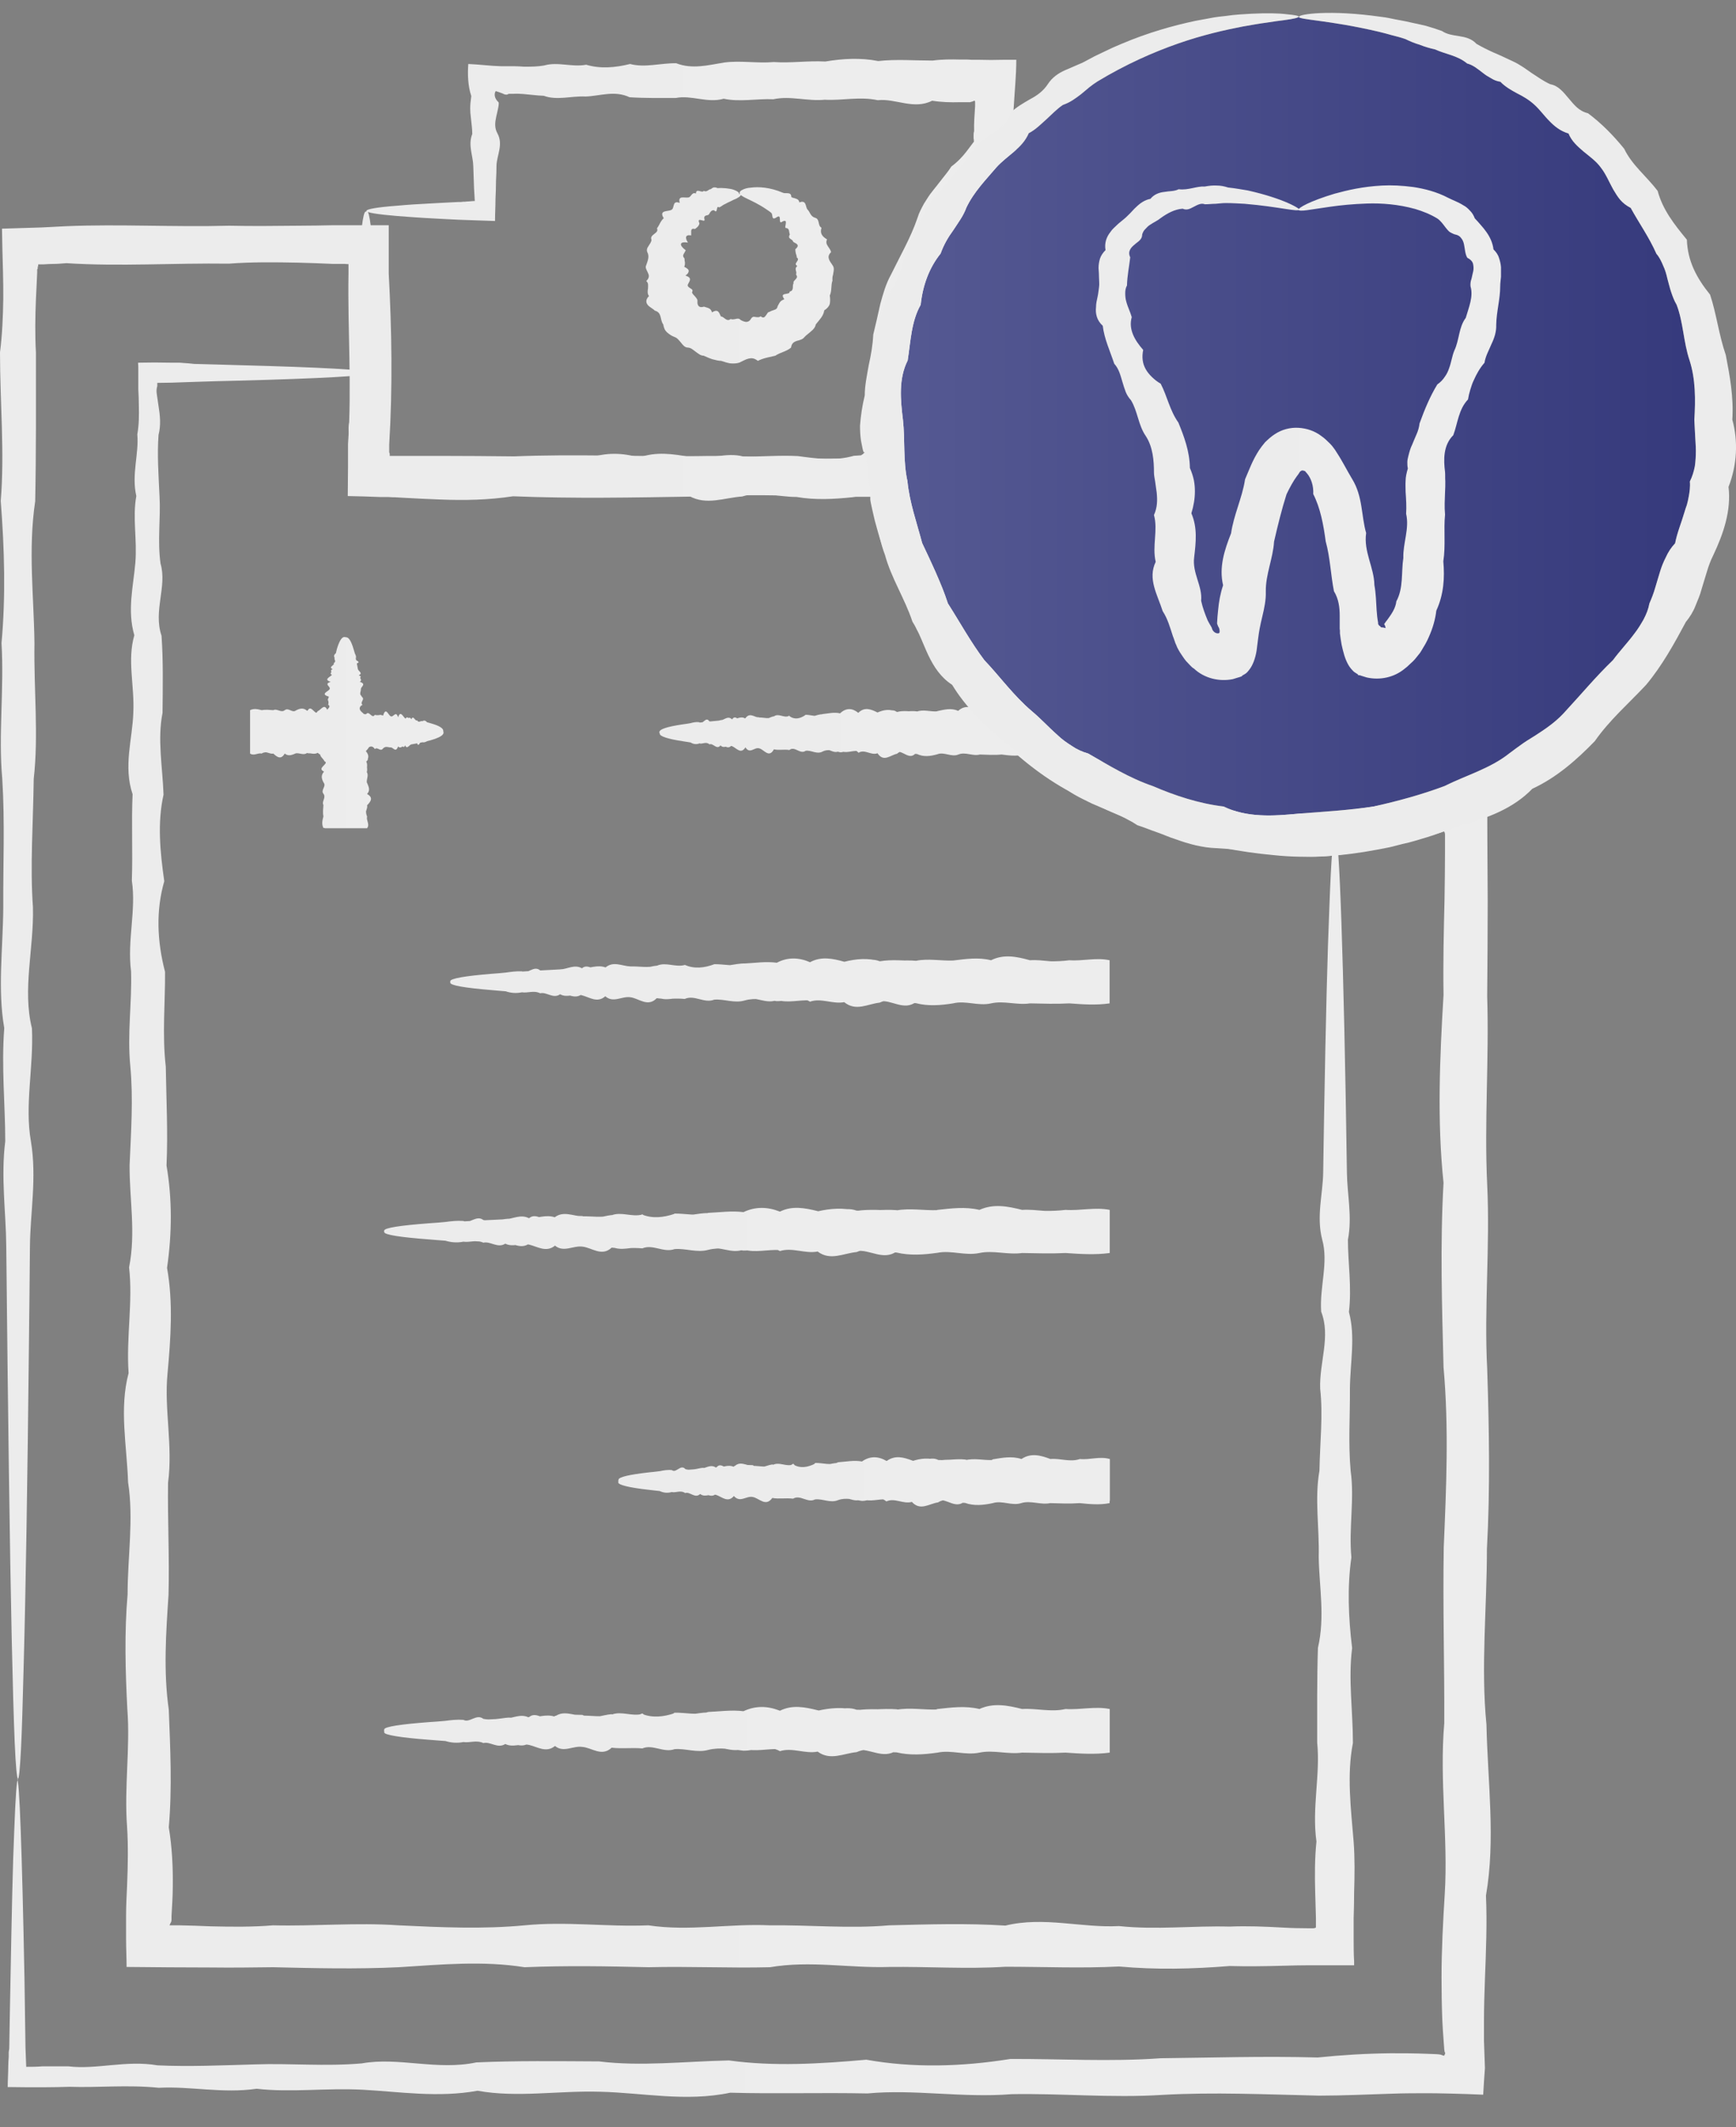 <?xml version="1.0" encoding="UTF-8"?> <svg xmlns="http://www.w3.org/2000/svg" width="40" height="49" viewBox="0 0 40 49" fill="none"><rect x="0" y="0" width="40" height="49" fill="#808080" stroke="none"/><path d="M0.391 40.965C0.42 40.965 0.449 41.374 0.477 42.151C0.506 42.929 0.535 44.081 0.564 45.569C0.569 46.062 0.581 46.596 0.587 47.164C0.592 47.306 0.598 47.453 0.604 47.606C0.725 47.606 0.851 47.606 0.972 47.595C1.168 47.595 1.375 47.595 1.576 47.595C2.226 47.674 2.911 47.447 3.63 47.572C4.349 47.606 5.102 47.572 5.885 47.55C6.673 47.521 7.49 47.601 8.335 47.527C9.187 47.374 10.067 47.697 10.976 47.504C11.884 47.464 12.828 47.476 13.8 47.481C14.772 47.601 15.767 47.481 16.797 47.459C17.827 47.601 18.88 47.538 19.961 47.442C21.042 47.635 22.147 47.606 23.28 47.425C24.413 47.419 25.57 47.493 26.749 47.408C27.928 47.396 29.13 47.356 30.361 47.391C30.914 47.334 31.472 47.3 32.035 47.294C32.317 47.294 32.599 47.294 32.881 47.306C33.278 47.317 33.169 47.328 33.272 47.351C33.284 47.34 33.289 47.317 33.301 47.294L33.289 47.266C33.289 47.266 33.284 47.266 33.278 47.209L33.261 46.976C33.249 46.817 33.238 46.664 33.232 46.505C33.22 46.187 33.215 45.869 33.215 45.551C33.215 44.916 33.249 44.274 33.289 43.627C33.37 42.333 33.163 41.022 33.278 39.688C33.284 38.36 33.243 37.009 33.266 35.641C33.324 34.273 33.387 32.893 33.261 31.491C33.226 30.095 33.18 28.676 33.261 27.245C33.111 25.815 33.174 24.373 33.261 22.915C33.249 22.188 33.266 21.456 33.284 20.718C33.289 20.349 33.295 19.98 33.295 19.611V19.333V19.265V19.248V19.225C33.295 19.191 33.284 19.163 33.272 19.151C33.272 19.14 33.272 19.145 33.261 19.151H33.243L33.203 19.174L33.157 19.191L33.031 19.236C32.984 19.253 32.933 19.265 32.887 19.282C32.697 19.338 32.507 19.401 32.311 19.441L32.024 19.514L31.73 19.571C30.948 19.719 30.143 19.781 29.343 19.696C28.544 19.622 27.761 19.469 27.008 19.231C26.628 19.117 26.26 18.975 25.898 18.828C25.719 18.748 25.535 18.674 25.357 18.589L25.092 18.464L24.828 18.328C24.12 17.976 23.499 17.482 22.947 16.932C22.4 16.375 21.917 15.768 21.491 15.132C21.134 14.451 20.784 13.781 20.513 13.072L20.41 12.805L20.318 12.538C20.254 12.357 20.208 12.175 20.157 11.993C20.134 11.902 20.116 11.812 20.093 11.715L20.064 11.579L20.053 11.511C20.053 11.511 20.053 11.482 20.053 11.466C20.053 11.46 20.053 11.448 20.053 11.443H20.036H19.99H19.783C19.604 11.443 19.42 11.443 19.242 11.437C18.88 11.431 18.523 11.426 18.166 11.414C17.447 11.403 16.734 11.397 16.026 11.437C14.605 11.46 13.208 11.488 11.821 11.431C11.258 11.517 10.7 11.528 10.136 11.505C9.86 11.494 9.578 11.482 9.302 11.466L9.095 11.454H9.043L8.945 11.448H8.755C8.508 11.437 8.26 11.431 8.013 11.426C8.013 11.199 8.019 10.977 8.019 10.75V10.415V10.228C8.111 8.894 8.007 7.583 8.03 6.289V6.209V6.187V6.152C8.03 6.152 8.03 6.107 8.03 6.084C8.002 6.084 7.979 6.084 7.95 6.079H7.927H7.915H7.898H7.875H7.674C7.403 6.067 7.133 6.056 6.868 6.05C6.333 6.039 5.798 6.033 5.275 6.073C4.004 6.056 2.755 6.141 1.53 6.062C1.438 6.067 1.346 6.079 1.254 6.079C1.168 6.079 1.081 6.084 0.995 6.09C0.955 6.09 0.92 6.09 0.88 6.09C0.88 6.113 0.88 6.13 0.869 6.152V6.187L0.857 6.204C0.857 6.204 0.857 6.215 0.857 6.232V6.272C0.846 6.482 0.84 6.686 0.828 6.89C0.811 7.305 0.805 7.713 0.828 8.122C0.828 9.286 0.834 10.427 0.811 11.545C0.644 12.663 0.782 13.753 0.794 14.82C0.777 15.887 0.892 16.926 0.777 17.942C0.765 18.952 0.69 19.94 0.759 20.899C0.782 21.859 0.512 22.784 0.736 23.686C0.777 24.583 0.564 25.457 0.713 26.292C0.851 27.132 0.696 27.938 0.69 28.71C0.685 29.488 0.673 30.226 0.667 30.935C0.633 34.125 0.593 36.634 0.546 38.348C0.523 39.205 0.506 39.864 0.483 40.301C0.46 40.744 0.437 40.971 0.414 40.971C0.391 40.971 0.362 40.687 0.339 40.142C0.316 39.597 0.293 38.791 0.27 37.741C0.224 35.641 0.184 32.575 0.144 28.704C0.138 27.927 0.017 27.121 0.121 26.286C0.121 25.446 0.029 24.578 0.098 23.681C-0.058 22.784 0.069 21.853 0.075 20.894C0.069 19.934 0.115 18.952 0.052 17.936C-0.04 16.92 0.098 15.882 0.035 14.814C0.132 13.747 0.104 12.658 0.017 11.539C0.109 10.421 0 9.28 0 8.116C0.052 7.708 0.069 7.299 0.075 6.885C0.075 6.68 0.075 6.47 0.069 6.266C0.058 5.937 0.052 5.602 0.046 5.267C0.351 5.256 0.656 5.25 0.961 5.239C1.151 5.227 1.34 5.222 1.53 5.21C2.755 5.159 4.009 5.233 5.275 5.199C5.804 5.21 6.333 5.205 6.874 5.199C7.145 5.199 7.409 5.193 7.68 5.188C7.858 5.188 8.036 5.188 8.214 5.188C8.462 5.188 8.709 5.188 8.957 5.188C8.957 5.38 8.957 5.579 8.957 5.778C8.957 5.954 8.957 6.124 8.957 6.3C9.026 7.594 9.049 8.905 8.968 10.239V10.421L8.98 10.449V10.501H9.049H9.06H9.118H9.325C9.601 10.501 9.883 10.501 10.159 10.501C10.717 10.501 11.28 10.506 11.844 10.512C13.231 10.455 14.634 10.518 16.049 10.506C16.757 10.489 17.47 10.529 18.189 10.552C18.546 10.563 18.908 10.569 19.265 10.563C19.443 10.563 19.627 10.552 19.806 10.546L19.944 10.534H20.018L20.139 10.523C20.306 10.512 20.479 10.506 20.651 10.495H20.904H20.916V10.512L20.922 10.54L20.933 10.603L20.95 10.727L21.025 11.227L21.048 11.358L21.06 11.42L21.083 11.545C21.1 11.63 21.111 11.71 21.134 11.795C21.175 11.959 21.209 12.13 21.261 12.289L21.33 12.533L21.411 12.777C21.629 13.424 21.94 14.048 22.325 14.621C22.693 15.212 23.136 15.757 23.637 16.245C24.149 16.727 24.712 17.159 25.34 17.499L25.558 17.658C25.633 17.704 25.708 17.755 25.788 17.8C25.938 17.897 26.105 17.971 26.26 18.056C26.588 18.203 26.921 18.339 27.272 18.436C27.968 18.64 28.693 18.72 29.412 18.737C30.137 18.759 30.856 18.708 31.558 18.589L31.823 18.544L32.081 18.487C32.254 18.453 32.426 18.402 32.599 18.357C32.639 18.345 32.685 18.334 32.726 18.322L32.789 18.3L32.823 18.288H32.841L32.869 18.271L33.376 18.09L33.87 17.908L34.118 17.817L34.239 17.772C34.239 17.772 34.261 17.76 34.267 17.766V17.8V17.868C34.267 18.833 34.273 19.793 34.279 20.752C34.279 21.49 34.273 22.216 34.267 22.949C34.313 24.407 34.198 25.849 34.267 27.28C34.336 28.71 34.193 30.123 34.267 31.525C34.313 32.922 34.336 34.307 34.261 35.675C34.261 37.043 34.118 38.394 34.25 39.722C34.279 41.056 34.463 42.367 34.239 43.661C34.267 44.308 34.239 44.95 34.215 45.586C34.204 45.903 34.193 46.221 34.193 46.539C34.193 46.698 34.193 46.857 34.193 47.01C34.198 47.22 34.21 47.43 34.215 47.635C34.198 47.845 34.187 48.049 34.175 48.248C33.681 48.225 33.111 48.214 32.91 48.214C32.628 48.214 32.346 48.214 32.064 48.225C31.5 48.242 30.942 48.27 30.39 48.27C29.165 48.242 27.957 48.185 26.778 48.253C25.598 48.327 24.442 48.214 23.309 48.236C22.176 48.327 21.071 48.117 19.99 48.219C18.908 48.197 17.856 48.231 16.826 48.202C15.802 48.418 14.801 48.202 13.829 48.18C12.857 48.151 11.919 48.322 11.004 48.157C10.095 48.322 9.21 48.18 8.364 48.134C7.513 48.089 6.696 48.202 5.913 48.111C5.131 48.225 4.378 48.049 3.659 48.089C2.939 48.015 2.255 48.089 1.605 48.066C1.398 48.072 1.196 48.077 1.001 48.077C0.725 48.077 0.443 48.077 0.178 48.072C0.178 47.913 0.19 47.754 0.19 47.601C0.19 47.527 0.196 47.447 0.201 47.374V47.266L0.213 47.186C0.224 46.619 0.23 46.085 0.242 45.586C0.27 44.098 0.293 42.946 0.328 42.168C0.357 41.391 0.385 40.982 0.414 40.982L0.391 40.965Z" fill="url(#paint0_linear_208_2297)"></path><path d="M8.462 8.598C8.462 8.66 7.409 8.717 5.488 8.768C5.166 8.774 4.821 8.785 4.453 8.797C4.292 8.802 4.125 8.808 3.958 8.814C3.849 8.814 3.739 8.819 3.624 8.819C3.624 8.842 3.624 8.87 3.624 8.893C3.607 8.944 3.601 9.012 3.613 9.08C3.624 9.171 3.642 9.262 3.653 9.353C3.688 9.569 3.711 9.79 3.653 10.017C3.619 10.471 3.653 10.942 3.676 11.436C3.705 11.93 3.624 12.447 3.699 12.98C3.854 13.514 3.527 14.07 3.722 14.643C3.762 15.216 3.751 15.807 3.745 16.42C3.624 17.033 3.745 17.657 3.768 18.304C3.624 18.951 3.688 19.616 3.785 20.297C3.59 20.978 3.619 21.676 3.803 22.386C3.808 23.095 3.734 23.827 3.82 24.571C3.831 25.315 3.872 26.075 3.837 26.847C3.969 27.619 3.964 28.408 3.849 29.203C3.992 30.003 3.935 30.815 3.86 31.638C3.78 32.467 3.987 33.301 3.872 34.153C3.86 35.004 3.906 35.861 3.883 36.735C3.826 37.609 3.762 38.489 3.889 39.38C3.923 40.272 3.969 41.174 3.889 42.088C3.964 42.542 3.987 42.996 3.981 43.45C3.981 43.677 3.964 43.91 3.952 44.137V44.222L3.946 44.262C3.946 44.262 3.941 44.273 3.935 44.285C3.923 44.302 3.918 44.319 3.906 44.347C3.906 44.347 3.941 44.347 3.958 44.347H3.981H4.148C4.384 44.353 4.619 44.358 4.861 44.37C5.339 44.381 5.81 44.387 6.293 44.347C7.254 44.37 8.215 44.279 9.187 44.347C10.159 44.393 11.126 44.438 12.086 44.347C13.047 44.251 13.996 44.387 14.939 44.347C15.883 44.489 16.815 44.302 17.741 44.347C18.667 44.336 19.582 44.427 20.485 44.347C21.388 44.324 22.285 44.296 23.165 44.353C24.051 44.137 24.92 44.41 25.783 44.364C26.646 44.455 27.491 44.353 28.331 44.376C28.739 44.358 29.148 44.376 29.55 44.398C29.752 44.41 29.953 44.415 30.154 44.415H30.218C30.218 44.415 30.247 44.415 30.258 44.415C30.287 44.415 30.31 44.404 30.321 44.398V44.381C30.321 44.381 30.321 44.336 30.321 44.313V44.273V44.251V44.177C30.316 43.978 30.31 43.779 30.304 43.587C30.293 43.195 30.293 42.803 30.333 42.417C30.224 41.645 30.425 40.885 30.35 40.141C30.35 39.397 30.344 38.671 30.367 37.956C30.534 37.24 30.396 36.548 30.385 35.867C30.402 35.186 30.287 34.522 30.402 33.874C30.413 33.227 30.488 32.597 30.419 31.99C30.396 31.377 30.666 30.787 30.442 30.213C30.402 29.64 30.615 29.084 30.465 28.55C30.327 28.017 30.482 27.5 30.488 27.006C30.494 26.512 30.505 26.035 30.511 25.587C30.546 23.549 30.586 21.949 30.632 20.859C30.672 19.769 30.718 19.184 30.764 19.184C30.816 19.184 30.862 19.905 30.908 21.245C30.954 22.584 31 24.543 31.035 27.012C31.04 27.506 31.161 28.022 31.058 28.556C31.058 29.089 31.15 29.646 31.081 30.219C31.236 30.792 31.109 31.383 31.104 31.996C31.109 32.609 31.063 33.233 31.121 33.88C31.213 34.527 31.075 35.191 31.138 35.873C31.04 36.554 31.069 37.252 31.155 37.961C31.063 38.676 31.173 39.403 31.173 40.147C31.029 40.89 31.127 41.651 31.19 42.423C31.219 42.809 31.213 43.2 31.201 43.592C31.201 43.791 31.196 43.984 31.19 44.182C31.19 44.336 31.19 44.489 31.19 44.642C31.19 44.824 31.19 45 31.201 45.181C31.201 45.21 31.201 45.238 31.201 45.267C31.023 45.267 30.845 45.267 30.666 45.267C30.5 45.267 30.327 45.267 30.154 45.267C29.953 45.267 29.752 45.272 29.55 45.278C29.148 45.289 28.739 45.295 28.331 45.284C27.497 45.352 26.646 45.374 25.783 45.295C24.92 45.34 24.051 45.301 23.165 45.301C22.279 45.358 21.388 45.295 20.485 45.306C19.582 45.335 18.667 45.153 17.741 45.312C16.815 45.335 15.883 45.289 14.939 45.312C13.996 45.289 13.047 45.272 12.086 45.312C11.131 45.159 10.165 45.25 9.187 45.312C8.215 45.358 7.248 45.335 6.293 45.312C5.816 45.318 5.339 45.324 4.861 45.318C4.223 45.318 3.59 45.312 2.963 45.306H2.917C2.917 45.096 2.905 44.881 2.905 44.665V44.126C2.905 43.899 2.917 43.666 2.928 43.439C2.946 42.985 2.957 42.531 2.928 42.077C2.859 41.163 3.003 40.26 2.934 39.369C2.888 38.478 2.865 37.592 2.94 36.724C2.94 35.85 3.084 34.993 2.951 34.141C2.923 33.29 2.744 32.455 2.963 31.627C2.905 30.803 3.066 29.986 2.974 29.192C3.135 28.391 2.98 27.608 2.986 26.836C3.02 26.064 3.072 25.303 3.003 24.56C2.928 23.816 3.043 23.09 3.02 22.374C2.928 21.659 3.141 20.967 3.038 20.285C3.061 19.604 3.026 18.94 3.055 18.293C2.836 17.646 3.055 17.016 3.072 16.409C3.101 15.796 2.928 15.205 3.095 14.632C2.928 14.059 3.072 13.502 3.118 12.969C3.164 12.435 3.049 11.919 3.141 11.425C3.026 10.931 3.204 10.454 3.164 10.006C3.204 9.779 3.204 9.557 3.199 9.342C3.199 9.217 3.193 9.092 3.187 8.973C3.187 8.825 3.187 8.677 3.187 8.536C3.187 8.473 3.187 8.411 3.181 8.354C3.434 8.348 3.693 8.348 3.946 8.354H4.027H4.09C4.136 8.354 4.177 8.354 4.217 8.36C4.303 8.365 4.384 8.371 4.47 8.382C4.838 8.394 5.183 8.399 5.505 8.411C7.427 8.462 8.479 8.518 8.479 8.581L8.462 8.598Z" fill="url(#paint1_linear_208_2297)"></path><path d="M8.455 4.863C8.518 4.863 8.576 5.362 8.627 6.27C8.633 6.424 8.645 6.583 8.656 6.759C8.674 6.935 8.691 7.116 8.685 7.315C8.604 7.508 8.835 7.718 8.708 7.934C8.674 8.149 8.708 8.376 8.731 8.615C8.76 8.853 8.679 9.097 8.754 9.353C8.909 9.608 8.581 9.875 8.777 10.153C8.789 10.216 8.794 10.284 8.8 10.352V10.403V10.425C8.8 10.437 8.8 10.454 8.8 10.465C8.8 10.516 8.8 10.573 8.794 10.636H8.812C8.823 10.698 8.921 10.698 8.996 10.681C9.019 10.67 9.116 10.658 9.191 10.647C9.266 10.636 9.347 10.624 9.427 10.618C9.743 10.76 10.066 10.698 10.393 10.601C10.727 10.794 11.061 10.766 11.412 10.584C11.757 10.579 12.114 10.652 12.476 10.567C12.838 10.556 13.206 10.516 13.58 10.55C13.954 10.42 14.34 10.425 14.725 10.539C15.116 10.397 15.507 10.454 15.91 10.528C16.313 10.607 16.721 10.403 17.13 10.516C17.544 10.522 17.958 10.482 18.384 10.505C18.809 10.562 19.235 10.624 19.672 10.499L19.833 10.488C19.833 10.488 19.851 10.482 19.856 10.477C19.868 10.471 19.873 10.46 19.879 10.46C19.879 10.46 19.885 10.46 19.891 10.46C19.891 10.46 19.891 10.454 19.891 10.448C19.891 10.443 19.908 10.437 19.925 10.42C19.914 10.42 19.908 10.414 19.896 10.409C19.885 10.38 19.879 10.352 19.873 10.323C19.862 10.267 19.851 10.21 19.839 10.153C19.822 10.04 19.816 9.92 19.816 9.807C19.833 9.574 19.868 9.341 19.925 9.109C19.925 8.876 19.977 8.643 20.017 8.41C20.069 8.178 20.109 7.951 20.121 7.707C20.178 7.474 20.23 7.241 20.282 7.008C20.345 6.776 20.409 6.543 20.529 6.327C20.742 5.89 20.984 5.476 21.139 5.022C21.174 4.902 21.231 4.8 21.289 4.692C21.352 4.59 21.415 4.488 21.49 4.397C21.565 4.301 21.64 4.21 21.709 4.119C21.783 4.028 21.858 3.932 21.921 3.835C22.059 3.733 22.18 3.608 22.278 3.478L22.428 3.279L22.439 3.268C22.439 3.268 22.445 3.256 22.439 3.256V3.239V3.217C22.439 3.217 22.433 3.194 22.433 3.188V3.12C22.433 3.086 22.433 3.058 22.445 3.024C22.439 2.831 22.456 2.638 22.468 2.445C22.468 2.428 22.468 2.433 22.468 2.428V2.405C22.468 2.394 22.468 2.382 22.468 2.371C22.468 2.348 22.468 2.325 22.456 2.32C22.439 2.32 22.428 2.331 22.41 2.337C22.387 2.342 22.37 2.348 22.353 2.354H22.341H22.318H22.278H22.117C21.904 2.36 21.691 2.354 21.478 2.32C21.053 2.535 20.639 2.263 20.224 2.308C19.81 2.218 19.402 2.32 19.005 2.297C18.602 2.337 18.211 2.201 17.82 2.286C17.429 2.269 17.049 2.354 16.675 2.274C16.301 2.382 15.933 2.184 15.571 2.257C15.208 2.257 14.857 2.263 14.507 2.24C14.161 2.076 13.822 2.212 13.494 2.223C13.16 2.206 12.838 2.32 12.528 2.206C12.372 2.201 12.217 2.178 12.062 2.166C11.987 2.161 11.906 2.155 11.832 2.161H11.774H11.745C11.74 2.161 11.734 2.161 11.734 2.161C11.716 2.161 11.699 2.172 11.688 2.178C11.659 2.184 11.624 2.178 11.584 2.155C11.538 2.138 11.481 2.115 11.423 2.098C11.406 2.121 11.394 2.155 11.4 2.206C11.406 2.252 11.435 2.308 11.486 2.354C11.509 2.382 11.463 2.558 11.435 2.683C11.406 2.814 11.389 2.944 11.463 3.075C11.601 3.33 11.446 3.58 11.44 3.813C11.44 3.932 11.435 4.045 11.429 4.165C11.429 4.306 11.423 4.443 11.417 4.579C11.417 4.755 11.406 4.925 11.406 5.09C11.107 5.078 10.825 5.073 10.56 5.061C10.365 5.05 10.186 5.044 10.014 5.033C9.674 5.016 9.387 4.993 9.157 4.976C8.691 4.937 8.443 4.897 8.443 4.857C8.443 4.817 8.691 4.772 9.157 4.738C9.393 4.715 9.68 4.698 10.014 4.681C10.186 4.67 10.365 4.664 10.56 4.653C10.618 4.653 10.641 4.653 10.67 4.647C10.698 4.647 10.727 4.647 10.762 4.641C10.819 4.641 10.877 4.63 10.94 4.63C10.934 4.539 10.928 4.443 10.923 4.341C10.917 4.176 10.911 4 10.905 3.824C10.9 3.586 10.779 3.341 10.882 3.086C10.882 2.955 10.859 2.825 10.848 2.694C10.831 2.552 10.825 2.456 10.859 2.212C10.779 1.974 10.773 1.701 10.79 1.474C11.049 1.485 11.302 1.519 11.538 1.525H11.843C11.918 1.525 11.993 1.531 12.073 1.536C12.229 1.536 12.384 1.536 12.539 1.508C12.855 1.417 13.178 1.553 13.506 1.491C13.833 1.588 14.173 1.559 14.518 1.474C14.863 1.565 15.22 1.451 15.582 1.457C15.945 1.599 16.313 1.502 16.687 1.44C17.061 1.389 17.446 1.463 17.831 1.429C18.223 1.457 18.614 1.395 19.016 1.417C19.419 1.349 19.828 1.326 20.236 1.406C20.65 1.36 21.064 1.395 21.49 1.395C21.703 1.366 21.916 1.366 22.128 1.372H22.29L22.387 1.377H22.537C22.738 1.383 22.934 1.383 23.141 1.377C23.233 1.377 23.325 1.377 23.417 1.377C23.417 1.735 23.377 2.121 23.36 2.439C23.342 2.632 23.348 2.825 23.417 3.018V3.114V3.228C23.417 3.347 23.417 3.461 23.417 3.58C23.319 3.682 23.227 3.79 23.129 3.892C23.078 3.949 23.026 4 22.974 4.057C22.876 4.17 22.779 4.289 22.698 4.414C22.422 4.738 22.169 5.09 21.996 5.487C21.64 5.788 21.542 6.236 21.444 6.662C21.386 6.872 21.329 7.082 21.254 7.287C21.197 7.497 21.122 7.695 21.07 7.905C21.024 8.115 21.001 8.325 20.961 8.535C20.932 8.745 20.897 8.955 20.886 9.165C20.886 9.375 20.874 9.585 20.851 9.795C20.851 9.898 20.846 10.005 20.846 10.108C20.846 10.159 20.846 10.21 20.851 10.267V10.346C20.863 10.391 20.874 10.448 20.88 10.499C20.915 10.704 20.943 10.914 20.955 11.118C20.966 11.22 20.972 11.322 20.978 11.419C21.007 11.493 20.92 11.459 20.874 11.464H20.713C20.5 11.447 20.293 11.441 20.098 11.436C20 11.436 19.896 11.436 19.805 11.436C19.753 11.436 19.695 11.441 19.643 11.453C19.212 11.498 18.78 11.521 18.355 11.447C17.929 11.447 17.515 11.305 17.101 11.436C16.687 11.464 16.278 11.646 15.881 11.425C15.479 11.476 15.088 11.322 14.696 11.413C14.305 11.254 13.925 11.408 13.552 11.402C13.178 11.373 12.809 11.317 12.447 11.385C12.085 11.459 11.734 11.345 11.383 11.368C11.038 11.459 10.698 11.248 10.365 11.351C10.037 11.328 9.709 11.362 9.398 11.334C9.318 11.385 9.243 11.413 9.162 11.425C9.076 11.436 9.036 11.425 8.875 11.413C8.599 11.385 8.386 11.322 8.162 11.317H8.093C8.093 11.09 8.064 10.891 8.046 10.669C8.046 10.613 8.041 10.556 8.041 10.499V10.414C8.041 10.414 8.041 10.38 8.041 10.363C8.052 10.295 8.069 10.232 8.11 10.164C7.943 9.892 8.087 9.625 8.133 9.364C8.179 9.109 8.064 8.859 8.156 8.626C8.041 8.388 8.219 8.161 8.179 7.945C8.254 7.729 8.179 7.519 8.202 7.326C8.173 7.128 8.185 6.946 8.225 6.77C8.236 6.594 8.242 6.435 8.254 6.282C8.305 5.374 8.363 4.874 8.426 4.874L8.455 4.863Z" fill="url(#paint2_linear_208_2297)"></path><path d="M17.077 4.469C17.077 4.498 17.048 4.532 16.991 4.56C16.968 4.577 16.933 4.589 16.893 4.606C16.858 4.628 16.812 4.645 16.766 4.668C16.737 4.685 16.703 4.702 16.668 4.719C16.651 4.731 16.634 4.742 16.617 4.753C16.599 4.765 16.582 4.776 16.565 4.776C16.496 4.719 16.542 4.941 16.456 4.844C16.398 4.833 16.369 4.878 16.34 4.929C16.317 4.98 16.226 4.935 16.226 5.026C16.254 5.105 16.208 5.082 16.162 5.071C16.116 5.06 16.076 5.054 16.116 5.145C16.105 5.207 16.059 5.241 16.013 5.275C15.949 5.258 15.932 5.281 15.926 5.315C15.926 5.349 15.926 5.395 15.926 5.423C15.777 5.395 15.788 5.491 15.852 5.588C15.645 5.554 15.645 5.65 15.8 5.764C15.788 5.792 15.771 5.82 15.754 5.849C15.736 5.877 15.731 5.911 15.771 5.951C15.771 5.985 15.777 6.019 15.783 6.047C15.783 6.081 15.783 6.11 15.765 6.144C15.829 6.178 15.869 6.206 15.869 6.24C15.869 6.257 15.863 6.274 15.852 6.292C15.84 6.309 15.823 6.326 15.794 6.348C15.944 6.394 15.903 6.456 15.852 6.547C15.829 6.592 15.869 6.615 15.903 6.638C15.938 6.66 15.978 6.677 15.944 6.734C15.955 6.768 15.984 6.797 16.007 6.819C16.03 6.848 16.053 6.87 16.07 6.91C16.07 6.933 16.07 6.956 16.07 6.978C16.07 7.001 16.082 7.018 16.087 7.035C16.11 7.069 16.145 7.086 16.22 7.063C16.3 7.092 16.381 7.092 16.404 7.194C16.548 7.109 16.565 7.194 16.611 7.29C16.651 7.29 16.68 7.325 16.714 7.347C16.749 7.37 16.789 7.387 16.835 7.347C16.87 7.364 16.916 7.353 16.95 7.347C16.991 7.336 17.031 7.33 17.065 7.37C17.106 7.393 17.146 7.41 17.192 7.415C17.232 7.415 17.272 7.398 17.301 7.347C17.33 7.296 17.364 7.29 17.41 7.302C17.451 7.308 17.497 7.313 17.526 7.285C17.589 7.336 17.618 7.308 17.646 7.268C17.675 7.234 17.687 7.183 17.733 7.183C17.761 7.16 17.802 7.154 17.842 7.137C17.882 7.126 17.911 7.103 17.917 7.052C17.94 7.018 17.951 6.984 17.974 6.956C17.997 6.927 18.026 6.91 18.072 6.893C18.009 6.802 18.038 6.785 18.084 6.774C18.13 6.763 18.204 6.763 18.193 6.717C18.25 6.706 18.262 6.672 18.268 6.632C18.268 6.592 18.268 6.553 18.285 6.524C18.273 6.484 18.308 6.462 18.337 6.428C18.365 6.399 18.377 6.365 18.342 6.326C18.348 6.309 18.348 6.291 18.348 6.274C18.348 6.257 18.337 6.24 18.337 6.223C18.325 6.189 18.337 6.155 18.371 6.127C18.314 6.093 18.337 6.064 18.36 6.03C18.383 5.996 18.406 5.957 18.36 5.934C18.36 5.9 18.348 5.871 18.337 5.837C18.331 5.809 18.325 5.775 18.325 5.741C18.394 5.684 18.388 5.65 18.365 5.627C18.342 5.599 18.291 5.588 18.273 5.565C18.262 5.497 18.135 5.514 18.199 5.4C18.175 5.349 18.198 5.253 18.107 5.253C18.078 5.241 18.107 5.179 18.107 5.134C18.112 5.088 18.095 5.06 17.997 5.122C17.963 5.122 17.974 5.071 17.968 5.031C17.968 4.992 17.951 4.963 17.888 5.009C17.767 5.088 17.813 4.941 17.773 4.906C17.738 4.872 17.698 4.85 17.658 4.821C17.318 4.589 17.042 4.538 17.042 4.441C17.042 4.418 17.065 4.39 17.106 4.373C17.146 4.35 17.215 4.327 17.301 4.322C17.474 4.299 17.738 4.31 18.043 4.441C18.101 4.469 18.233 4.407 18.233 4.538C18.262 4.56 18.308 4.56 18.342 4.577C18.383 4.589 18.411 4.611 18.417 4.662C18.584 4.6 18.555 4.753 18.601 4.821C18.665 4.878 18.67 4.98 18.774 5.014C18.9 5.043 18.831 5.19 18.929 5.247C18.889 5.372 18.941 5.446 19.056 5.514C19.027 5.576 19.044 5.622 19.073 5.667C19.102 5.713 19.142 5.758 19.148 5.809C19.084 5.871 19.084 5.923 19.102 5.974C19.119 6.025 19.165 6.076 19.194 6.127C19.223 6.178 19.211 6.24 19.2 6.292C19.2 6.32 19.188 6.348 19.182 6.377C19.182 6.405 19.177 6.433 19.182 6.462C19.142 6.57 19.171 6.7 19.119 6.808C19.13 6.876 19.13 6.939 19.119 7.001C19.102 7.058 19.056 7.109 18.992 7.149C18.975 7.279 18.877 7.37 18.797 7.472C18.785 7.54 18.739 7.591 18.688 7.631C18.642 7.676 18.584 7.711 18.538 7.762C18.498 7.818 18.423 7.835 18.36 7.852C18.291 7.875 18.239 7.909 18.227 8.006C18.124 8.097 17.98 8.114 17.865 8.193C17.727 8.227 17.595 8.244 17.462 8.312C17.376 8.244 17.313 8.244 17.244 8.261C17.175 8.278 17.111 8.318 17.037 8.352C16.968 8.375 16.893 8.375 16.824 8.369C16.755 8.358 16.686 8.335 16.617 8.312C16.548 8.312 16.479 8.29 16.41 8.273C16.34 8.25 16.277 8.221 16.214 8.193C16.139 8.193 16.087 8.142 16.03 8.102C15.972 8.062 15.926 8.011 15.852 8.006C15.777 8.006 15.731 7.943 15.691 7.892C15.645 7.841 15.61 7.784 15.541 7.762C15.478 7.739 15.42 7.699 15.368 7.654C15.345 7.631 15.322 7.603 15.311 7.574C15.299 7.546 15.288 7.512 15.282 7.472C15.242 7.421 15.236 7.353 15.219 7.29C15.201 7.228 15.173 7.177 15.086 7.154C15.046 7.109 14.966 7.075 14.925 7.024C14.885 6.973 14.868 6.905 14.954 6.819C14.914 6.768 14.92 6.706 14.931 6.643C14.931 6.581 14.948 6.524 14.891 6.473C14.925 6.439 14.943 6.411 14.948 6.382C14.954 6.354 14.948 6.326 14.937 6.303C14.92 6.252 14.874 6.195 14.879 6.138C14.897 6.081 14.92 6.03 14.931 5.979C14.943 5.928 14.948 5.877 14.92 5.82C14.891 5.764 14.908 5.713 14.943 5.667C14.971 5.622 15.006 5.576 15.012 5.525C14.983 5.463 15.029 5.423 15.075 5.389C15.115 5.355 15.167 5.327 15.138 5.258C15.196 5.185 15.219 5.088 15.294 5.026C15.23 4.929 15.259 4.889 15.311 4.872C15.363 4.855 15.432 4.855 15.472 4.833C15.512 4.81 15.512 4.759 15.529 4.713C15.541 4.668 15.575 4.64 15.662 4.674C15.639 4.589 15.662 4.555 15.708 4.549C15.754 4.543 15.811 4.555 15.852 4.549C15.932 4.549 15.932 4.413 16.036 4.458C16.036 4.322 16.179 4.458 16.214 4.396C16.294 4.435 16.323 4.356 16.381 4.356C16.404 4.333 16.427 4.322 16.45 4.316C16.479 4.316 16.502 4.316 16.53 4.333C16.576 4.333 16.622 4.327 16.663 4.333C16.726 4.333 16.778 4.345 16.824 4.35C16.87 4.356 16.91 4.373 16.939 4.384C17.002 4.413 17.031 4.435 17.031 4.469H17.077Z" fill="url(#paint3_linear_208_2297)"></path><path d="M8.853 28.345C8.853 28.282 9.222 28.226 9.9 28.175C10.015 28.169 10.136 28.158 10.263 28.146C10.389 28.129 10.527 28.112 10.677 28.123C10.821 28.203 10.976 27.976 11.137 28.101C11.298 28.135 11.465 28.101 11.643 28.078C11.822 28.05 12.006 28.129 12.196 28.055C12.385 27.902 12.587 28.226 12.788 28.033C12.989 27.993 13.202 28.004 13.421 28.01C13.639 28.129 13.864 28.01 14.094 27.987C14.324 28.129 14.56 28.067 14.801 27.97C15.043 28.163 15.29 28.135 15.543 27.953C15.797 27.948 16.055 28.021 16.32 27.936C16.585 27.925 16.855 27.885 17.131 27.919C17.407 27.789 17.683 27.794 17.971 27.908C18.253 27.766 18.546 27.823 18.84 27.896C19.133 27.976 19.432 27.772 19.737 27.885C20.042 27.896 20.347 27.851 20.657 27.874C20.968 27.93 21.284 27.993 21.601 27.868C21.917 27.834 22.239 27.789 22.567 27.868C22.889 27.721 23.217 27.783 23.551 27.868C23.879 27.845 24.218 27.948 24.552 27.868C24.891 27.891 25.231 27.8 25.57 27.868V28.833C25.231 28.788 24.885 28.742 24.552 28.833C24.212 28.93 23.879 28.793 23.551 28.833C23.217 28.691 22.889 28.878 22.567 28.833C22.239 28.844 21.923 28.754 21.601 28.833C21.284 28.856 20.968 28.884 20.657 28.827C20.347 29.043 20.042 28.771 19.737 28.816C19.432 28.725 19.139 28.827 18.84 28.805C18.546 28.844 18.259 28.708 17.971 28.793C17.683 28.776 17.407 28.861 17.131 28.782C16.855 28.89 16.585 28.691 16.32 28.765C16.055 28.765 15.797 28.771 15.543 28.748C15.29 28.583 15.043 28.72 14.796 28.731C14.554 28.714 14.318 28.827 14.088 28.714C13.858 28.703 13.634 28.629 13.415 28.691C13.197 28.714 12.984 28.447 12.782 28.669C12.575 28.708 12.38 28.498 12.19 28.646C12 28.782 11.816 28.629 11.638 28.623C11.459 28.617 11.292 28.606 11.131 28.6C9.682 28.527 8.848 28.441 8.848 28.356C8.848 28.254 9.872 28.163 11.638 28.084C11.816 28.078 12 27.959 12.19 28.061C12.38 28.061 12.581 27.97 12.782 28.038C12.984 27.885 13.197 28.01 13.415 28.016C13.634 28.01 13.858 28.055 14.088 27.993C14.318 27.902 14.554 28.038 14.796 27.976C15.037 28.072 15.285 28.044 15.543 27.959C15.797 28.05 16.055 27.936 16.32 27.942C16.585 28.084 16.855 27.987 17.131 27.925C17.407 27.874 17.683 27.948 17.971 27.913C18.253 27.942 18.546 27.879 18.84 27.902C19.133 27.834 19.432 27.811 19.737 27.891C20.042 27.845 20.347 27.88 20.657 27.88C20.968 27.823 21.284 27.885 21.601 27.874C21.917 27.845 22.239 28.027 22.567 27.868C22.889 27.845 23.217 27.891 23.551 27.868C23.879 27.891 24.218 27.908 24.552 27.868C24.885 28.021 25.231 27.93 25.57 27.868V28.861C25.231 28.907 24.891 28.884 24.552 28.861C24.218 28.878 23.879 28.867 23.551 28.861C23.217 28.907 22.889 28.793 22.567 28.861C22.239 28.93 21.923 28.793 21.601 28.856C21.284 28.901 20.968 28.924 20.657 28.85C20.347 28.85 20.042 28.708 19.737 28.839C19.432 28.867 19.133 29.049 18.84 28.827C18.546 28.884 18.259 28.725 17.971 28.816C17.683 28.657 17.407 28.81 17.131 28.805C16.855 28.776 16.585 28.72 16.32 28.788C16.055 28.861 15.797 28.748 15.543 28.771C15.29 28.861 15.043 28.651 14.801 28.754C14.56 28.731 14.324 28.765 14.094 28.737C13.864 28.952 13.639 28.737 13.421 28.714C13.202 28.686 12.989 28.856 12.788 28.691C12.587 28.856 12.385 28.714 12.196 28.669C12.006 28.623 11.822 28.737 11.643 28.646C11.465 28.759 11.298 28.583 11.137 28.623C10.976 28.549 10.821 28.623 10.677 28.6C10.533 28.629 10.395 28.617 10.263 28.578C10.136 28.566 10.01 28.561 9.9 28.549C9.222 28.498 8.853 28.441 8.853 28.379V28.345Z" fill="url(#paint4_linear_208_2297)"></path><path d="M14.252 34.083C14.252 34.021 14.505 33.964 14.959 33.913C15.034 33.907 15.12 33.896 15.207 33.885C15.293 33.867 15.385 33.85 15.483 33.862C15.581 33.941 15.684 33.714 15.793 33.839C15.903 33.873 16.018 33.839 16.139 33.816C16.259 33.788 16.38 33.867 16.513 33.794C16.639 33.64 16.777 33.964 16.915 33.771C17.053 33.731 17.197 33.743 17.347 33.748C17.496 33.867 17.646 33.748 17.801 33.731C17.956 33.873 18.117 33.811 18.279 33.714C18.445 33.907 18.612 33.879 18.785 33.697C18.957 33.691 19.13 33.765 19.314 33.68C19.492 33.669 19.676 33.629 19.86 33.663C20.045 33.533 20.234 33.538 20.43 33.652C20.625 33.51 20.821 33.567 21.017 33.64C21.218 33.72 21.419 33.521 21.621 33.629C21.828 33.64 22.035 33.595 22.242 33.618C22.455 33.675 22.668 33.737 22.881 33.612C23.093 33.578 23.312 33.533 23.536 33.606C23.755 33.459 23.979 33.521 24.204 33.606C24.428 33.584 24.652 33.686 24.882 33.606C25.113 33.629 25.337 33.538 25.573 33.606V34.571C25.343 34.526 25.113 34.48 24.882 34.571C24.652 34.668 24.428 34.532 24.204 34.571C23.979 34.429 23.755 34.617 23.536 34.571C23.318 34.583 23.099 34.492 22.881 34.571C22.668 34.594 22.449 34.622 22.242 34.566C22.029 34.781 21.822 34.509 21.621 34.56C21.414 34.469 21.212 34.571 21.017 34.549C20.815 34.588 20.62 34.452 20.43 34.537C20.24 34.52 20.05 34.605 19.86 34.526C19.676 34.634 19.492 34.435 19.314 34.509C19.136 34.509 18.957 34.515 18.785 34.492C18.612 34.322 18.445 34.464 18.279 34.475C18.112 34.458 17.956 34.571 17.801 34.458C17.646 34.447 17.496 34.373 17.347 34.441C17.197 34.464 17.059 34.197 16.915 34.418C16.777 34.458 16.645 34.248 16.513 34.395C16.38 34.532 16.259 34.378 16.139 34.373C16.018 34.367 15.903 34.356 15.793 34.35C14.81 34.276 14.246 34.191 14.246 34.106C14.246 34.004 14.942 33.913 16.133 33.833C16.254 33.828 16.375 33.709 16.507 33.811C16.633 33.811 16.771 33.72 16.91 33.788C17.047 33.635 17.191 33.76 17.341 33.765C17.491 33.76 17.64 33.811 17.795 33.748C17.951 33.657 18.112 33.794 18.273 33.731C18.44 33.828 18.606 33.799 18.779 33.714C18.952 33.805 19.124 33.697 19.308 33.697C19.487 33.839 19.671 33.743 19.855 33.68C20.039 33.629 20.229 33.703 20.424 33.669C20.62 33.697 20.815 33.635 21.011 33.657C21.212 33.589 21.414 33.567 21.615 33.646C21.822 33.601 22.029 33.635 22.236 33.635C22.449 33.578 22.662 33.64 22.875 33.629C23.088 33.601 23.306 33.782 23.53 33.629C23.749 33.606 23.974 33.652 24.198 33.629C24.422 33.646 24.646 33.669 24.877 33.629C25.107 33.782 25.331 33.686 25.567 33.629V34.622C25.337 34.668 25.107 34.645 24.877 34.622C24.646 34.639 24.422 34.628 24.198 34.622C23.974 34.668 23.749 34.554 23.53 34.622C23.312 34.691 23.093 34.554 22.875 34.622C22.662 34.668 22.443 34.691 22.236 34.617C22.023 34.617 21.816 34.475 21.615 34.605C21.408 34.634 21.206 34.81 21.011 34.594C20.81 34.651 20.614 34.492 20.424 34.583C20.234 34.424 20.044 34.577 19.855 34.571C19.671 34.543 19.487 34.486 19.308 34.554C19.13 34.628 18.952 34.514 18.779 34.537C18.606 34.628 18.44 34.418 18.273 34.52C18.106 34.498 17.951 34.532 17.795 34.503C17.64 34.719 17.491 34.503 17.341 34.48C17.191 34.452 17.053 34.622 16.91 34.458C16.771 34.622 16.639 34.48 16.507 34.435C16.375 34.39 16.254 34.503 16.133 34.412C16.012 34.526 15.897 34.35 15.788 34.39C15.678 34.316 15.575 34.39 15.477 34.367C15.379 34.395 15.287 34.384 15.201 34.344C15.115 34.333 15.034 34.327 14.954 34.316C14.493 34.265 14.246 34.202 14.246 34.146L14.252 34.083Z" fill="url(#paint5_linear_208_2297)"></path><path d="M8.853 39.835C8.853 39.773 9.222 39.716 9.9 39.665C10.015 39.659 10.136 39.648 10.263 39.637C10.389 39.62 10.527 39.603 10.677 39.614C10.821 39.693 10.976 39.466 11.137 39.591C11.298 39.625 11.465 39.591 11.643 39.569C11.822 39.54 12.006 39.62 12.196 39.546C12.385 39.393 12.587 39.716 12.788 39.523C12.989 39.483 13.202 39.495 13.421 39.5C13.639 39.62 13.864 39.5 14.094 39.483C14.324 39.625 14.56 39.563 14.801 39.466C15.043 39.659 15.29 39.631 15.543 39.449C15.797 39.444 16.055 39.517 16.32 39.432C16.585 39.421 16.855 39.381 17.131 39.415C17.407 39.285 17.683 39.29 17.971 39.404C18.253 39.262 18.546 39.319 18.84 39.393C19.133 39.472 19.432 39.268 19.737 39.381C20.042 39.393 20.347 39.347 20.657 39.37C20.968 39.427 21.284 39.489 21.601 39.364C21.917 39.33 22.239 39.285 22.567 39.364C22.889 39.217 23.217 39.279 23.551 39.364C23.879 39.342 24.218 39.444 24.552 39.364C24.891 39.387 25.231 39.296 25.57 39.364V40.329C25.231 40.284 24.885 40.238 24.552 40.329C24.212 40.426 23.879 40.289 23.551 40.329C23.217 40.187 22.889 40.375 22.567 40.329C22.239 40.34 21.923 40.25 21.601 40.324C21.284 40.346 20.968 40.375 20.657 40.318C20.347 40.533 20.042 40.261 19.737 40.312C19.432 40.221 19.139 40.324 18.84 40.301C18.546 40.34 18.259 40.204 17.971 40.289C17.683 40.272 17.407 40.358 17.131 40.278C16.855 40.386 16.585 40.187 16.32 40.261C16.055 40.261 15.797 40.267 15.543 40.244C15.29 40.079 15.043 40.216 14.796 40.227C14.554 40.21 14.318 40.324 14.088 40.21C13.858 40.199 13.634 40.125 13.415 40.193C13.197 40.216 12.984 39.949 12.782 40.17C12.575 40.21 12.38 40 12.19 40.148C12 40.284 11.816 40.13 11.638 40.125C11.459 40.119 11.292 40.108 11.131 40.102C9.682 40.028 8.848 39.943 8.848 39.858C8.848 39.756 9.872 39.665 11.638 39.586C11.816 39.58 12 39.461 12.19 39.563C12.38 39.563 12.581 39.472 12.782 39.54C12.984 39.387 13.197 39.512 13.415 39.517C13.634 39.512 13.858 39.563 14.088 39.495C14.318 39.404 14.554 39.54 14.796 39.478C15.037 39.574 15.285 39.546 15.543 39.461C15.797 39.551 16.055 39.444 16.32 39.444C16.585 39.586 16.855 39.489 17.131 39.427C17.407 39.376 17.683 39.449 17.971 39.415C18.253 39.444 18.546 39.381 18.84 39.404C19.133 39.336 19.432 39.313 19.737 39.393C20.042 39.347 20.347 39.381 20.657 39.381C20.968 39.325 21.284 39.387 21.601 39.376C21.917 39.347 22.239 39.529 22.567 39.376C22.889 39.353 23.217 39.398 23.551 39.376C23.879 39.393 24.218 39.415 24.552 39.376C24.885 39.535 25.231 39.438 25.57 39.376V40.369C25.231 40.414 24.891 40.392 24.552 40.369C24.218 40.386 23.879 40.375 23.551 40.369C23.217 40.414 22.889 40.301 22.567 40.369C22.239 40.437 21.923 40.301 21.601 40.369C21.284 40.414 20.968 40.437 20.657 40.363C20.347 40.363 20.042 40.221 19.737 40.358C19.432 40.386 19.133 40.562 18.84 40.346C18.546 40.403 18.259 40.244 17.971 40.335C17.683 40.176 17.407 40.329 17.131 40.324C16.855 40.295 16.585 40.238 16.32 40.306C16.055 40.38 15.797 40.267 15.543 40.289C15.29 40.38 15.043 40.17 14.801 40.272C14.56 40.25 14.324 40.284 14.094 40.255C13.864 40.471 13.639 40.255 13.421 40.238C13.202 40.204 12.989 40.38 12.788 40.216C12.587 40.38 12.385 40.238 12.196 40.193C12.006 40.148 11.822 40.261 11.643 40.17C11.465 40.284 11.298 40.108 11.137 40.148C10.976 40.074 10.821 40.148 10.677 40.125C10.533 40.153 10.395 40.142 10.263 40.102C10.136 40.091 10.01 40.085 9.9 40.074C9.222 40.023 8.853 39.96 8.853 39.903V39.835Z" fill="url(#paint6_linear_208_2297)"></path><path d="M10.375 22.601C10.375 22.538 10.709 22.481 11.324 22.43C11.428 22.425 11.537 22.413 11.652 22.402C11.773 22.385 11.894 22.368 12.026 22.373C12.158 22.453 12.296 22.226 12.446 22.351C12.59 22.385 12.745 22.351 12.906 22.328C13.067 22.3 13.234 22.379 13.406 22.305C13.579 22.152 13.757 22.476 13.947 22.283C14.131 22.243 14.327 22.254 14.523 22.26C14.718 22.379 14.925 22.26 15.132 22.243C15.339 22.385 15.558 22.322 15.777 22.226C15.995 22.419 16.225 22.391 16.455 22.209C16.685 22.203 16.921 22.277 17.163 22.192C17.404 22.18 17.646 22.141 17.899 22.175C18.146 22.044 18.405 22.05 18.664 22.163C18.923 22.022 19.188 22.078 19.452 22.152C19.723 22.232 19.993 22.027 20.269 22.141C20.545 22.146 20.821 22.107 21.103 22.13C21.385 22.186 21.673 22.249 21.96 22.124C22.248 22.09 22.541 22.044 22.835 22.118C23.128 21.971 23.427 22.033 23.732 22.118C24.031 22.095 24.336 22.198 24.641 22.118C24.946 22.141 25.257 22.05 25.567 22.118V23.083C25.257 23.038 24.946 22.992 24.641 23.083C24.336 23.18 24.031 23.043 23.732 23.083C23.433 22.941 23.134 23.128 22.84 23.083C22.547 23.094 22.254 23.004 21.966 23.083C21.678 23.106 21.391 23.134 21.109 23.077C20.827 23.293 20.545 23.021 20.275 23.066C19.999 22.975 19.729 23.077 19.458 23.055C19.194 23.094 18.929 22.958 18.67 23.043C18.411 23.026 18.158 23.111 17.905 23.032C17.658 23.14 17.41 22.941 17.169 23.015C16.927 23.015 16.691 23.021 16.461 22.998C16.231 22.833 16.007 22.97 15.782 22.981C15.564 22.964 15.345 23.077 15.138 22.964C14.931 22.953 14.724 22.879 14.528 22.941C14.333 22.964 14.137 22.697 13.953 22.919C13.769 22.958 13.591 22.748 13.412 22.896C13.24 23.032 13.073 22.879 12.912 22.873C12.751 22.862 12.595 22.856 12.452 22.85C11.134 22.777 10.375 22.691 10.375 22.601C10.375 22.504 11.307 22.408 12.912 22.328C13.073 22.323 13.24 22.203 13.412 22.305C13.585 22.305 13.763 22.215 13.953 22.283C14.137 22.13 14.333 22.254 14.528 22.26C14.724 22.254 14.931 22.3 15.138 22.243C15.345 22.152 15.564 22.288 15.782 22.226C16.001 22.322 16.231 22.294 16.461 22.209C16.691 22.3 16.927 22.186 17.169 22.192C17.41 22.334 17.652 22.237 17.905 22.175C18.158 22.124 18.411 22.198 18.67 22.163C18.929 22.192 19.194 22.13 19.458 22.152C19.729 22.084 19.999 22.061 20.275 22.141C20.551 22.095 20.827 22.13 21.109 22.13C21.391 22.073 21.678 22.135 21.966 22.124C22.254 22.095 22.547 22.277 22.84 22.118C23.134 22.095 23.433 22.141 23.732 22.118C24.031 22.141 24.336 22.158 24.641 22.118C24.946 22.271 25.257 22.175 25.567 22.118V23.111C25.257 23.157 24.946 23.134 24.641 23.111C24.336 23.128 24.031 23.117 23.732 23.111C23.433 23.157 23.134 23.043 22.835 23.111C22.541 23.18 22.248 23.038 21.96 23.111C21.673 23.157 21.385 23.18 21.103 23.106C20.821 23.106 20.54 22.964 20.269 23.094C19.993 23.123 19.723 23.304 19.452 23.083C19.188 23.134 18.923 22.981 18.664 23.072C18.405 22.913 18.152 23.066 17.899 23.06C17.646 23.032 17.404 22.975 17.163 23.043C16.921 23.117 16.685 23.004 16.455 23.026C16.225 23.117 16.001 22.907 15.777 23.009C15.558 22.987 15.339 23.021 15.132 22.992C14.925 23.208 14.718 22.992 14.523 22.97C14.327 22.941 14.131 23.111 13.947 22.947C13.763 23.111 13.585 22.97 13.406 22.924C13.234 22.879 13.067 22.992 12.906 22.901C12.745 23.015 12.59 22.839 12.446 22.879C12.302 22.805 12.158 22.879 12.026 22.856C11.894 22.884 11.767 22.873 11.652 22.833C11.537 22.822 11.422 22.816 11.324 22.805C10.709 22.754 10.375 22.697 10.375 22.635V22.601Z" fill="url(#paint7_linear_208_2297)"></path><path d="M15.197 16.857C15.197 16.794 15.381 16.737 15.721 16.686C15.778 16.68 15.836 16.669 15.905 16.658C15.968 16.641 16.037 16.624 16.112 16.635C16.187 16.715 16.261 16.488 16.342 16.612C16.422 16.646 16.509 16.612 16.595 16.59C16.681 16.561 16.773 16.641 16.871 16.567C16.969 16.414 17.067 16.737 17.17 16.544C17.274 16.505 17.377 16.516 17.487 16.521C17.596 16.641 17.711 16.521 17.826 16.499C17.941 16.641 18.062 16.578 18.183 16.482C18.303 16.675 18.43 16.646 18.557 16.465C18.683 16.459 18.815 16.533 18.948 16.448C19.08 16.436 19.218 16.397 19.356 16.431C19.494 16.3 19.638 16.306 19.776 16.419C19.92 16.277 20.064 16.334 20.213 16.408C20.363 16.488 20.512 16.283 20.662 16.397C20.811 16.408 20.967 16.363 21.122 16.385C21.277 16.442 21.439 16.505 21.594 16.38C21.755 16.346 21.916 16.3 22.077 16.374C22.238 16.226 22.405 16.289 22.572 16.374C22.739 16.351 22.905 16.453 23.072 16.374C23.239 16.397 23.412 16.306 23.584 16.374V17.339C23.412 17.294 23.239 17.254 23.072 17.339C22.905 17.435 22.733 17.299 22.566 17.339C22.399 17.197 22.232 17.384 22.071 17.339C21.91 17.35 21.743 17.259 21.588 17.333C21.427 17.362 21.272 17.384 21.116 17.328C20.961 17.543 20.806 17.271 20.656 17.322C20.507 17.231 20.351 17.333 20.207 17.311C20.058 17.35 19.914 17.214 19.77 17.299C19.627 17.282 19.488 17.367 19.35 17.288C19.212 17.396 19.074 17.197 18.942 17.271C18.81 17.271 18.677 17.276 18.551 17.254C18.424 17.089 18.298 17.225 18.177 17.237C18.056 17.22 17.935 17.333 17.82 17.22C17.705 17.208 17.59 17.135 17.481 17.203C17.372 17.225 17.268 16.959 17.165 17.18C17.061 17.22 16.963 17.01 16.865 17.157C16.768 17.294 16.675 17.14 16.589 17.135C16.503 17.129 16.417 17.118 16.336 17.112C15.606 17.038 15.191 16.953 15.191 16.868C15.191 16.766 15.709 16.675 16.595 16.595C16.681 16.59 16.773 16.471 16.871 16.573C16.969 16.573 17.067 16.482 17.17 16.55C17.274 16.397 17.377 16.521 17.487 16.527C17.596 16.521 17.711 16.573 17.826 16.505C17.941 16.414 18.062 16.55 18.183 16.488C18.303 16.584 18.43 16.556 18.557 16.471C18.683 16.561 18.815 16.448 18.948 16.453C19.08 16.595 19.218 16.499 19.356 16.436C19.494 16.385 19.638 16.459 19.776 16.425C19.92 16.453 20.064 16.391 20.213 16.414C20.363 16.346 20.512 16.323 20.662 16.402C20.811 16.357 20.967 16.391 21.122 16.391C21.277 16.334 21.439 16.397 21.594 16.385C21.755 16.357 21.916 16.539 22.077 16.385C22.238 16.363 22.405 16.408 22.572 16.385C22.739 16.402 22.905 16.425 23.078 16.385C23.245 16.544 23.417 16.448 23.59 16.385V17.379C23.417 17.424 23.245 17.401 23.078 17.379C22.911 17.396 22.739 17.384 22.578 17.379C22.411 17.424 22.244 17.311 22.083 17.379C21.922 17.447 21.755 17.311 21.6 17.373C21.439 17.418 21.283 17.441 21.128 17.367C20.973 17.367 20.817 17.225 20.668 17.362C20.518 17.39 20.363 17.566 20.219 17.35C20.07 17.407 19.926 17.248 19.782 17.339C19.638 17.18 19.5 17.328 19.362 17.328C19.224 17.299 19.086 17.242 18.953 17.311C18.821 17.384 18.689 17.271 18.562 17.294C18.436 17.384 18.309 17.174 18.188 17.276C18.068 17.254 17.947 17.288 17.832 17.259C17.717 17.475 17.602 17.259 17.492 17.237C17.383 17.203 17.279 17.379 17.176 17.214C17.073 17.379 16.975 17.237 16.877 17.191C16.779 17.146 16.687 17.259 16.601 17.169C16.515 17.282 16.428 17.106 16.348 17.146C16.267 17.072 16.187 17.146 16.117 17.123C16.043 17.152 15.974 17.14 15.911 17.101C15.847 17.089 15.784 17.084 15.726 17.072C15.387 17.021 15.203 16.959 15.203 16.902L15.197 16.857Z" fill="url(#paint8_linear_208_2297)"></path><path d="M7.975 14.678C8.038 14.678 8.096 14.774 8.148 14.956C8.159 14.984 8.165 15.018 8.177 15.052C8.194 15.086 8.211 15.12 8.2 15.16C8.119 15.2 8.349 15.239 8.223 15.279C8.188 15.325 8.223 15.364 8.246 15.415C8.274 15.461 8.194 15.512 8.269 15.557C8.424 15.608 8.096 15.66 8.292 15.711C8.332 15.767 8.32 15.819 8.315 15.875C8.194 15.932 8.315 15.989 8.338 16.051C8.194 16.114 8.257 16.176 8.355 16.238C8.159 16.301 8.188 16.369 8.372 16.431C8.378 16.5 8.303 16.568 8.389 16.636C8.401 16.704 8.441 16.778 8.407 16.852C8.539 16.925 8.533 16.999 8.418 17.073C8.562 17.147 8.504 17.226 8.43 17.3C8.349 17.38 8.556 17.459 8.441 17.538C8.435 17.618 8.476 17.697 8.453 17.782C8.395 17.862 8.332 17.947 8.458 18.032C8.493 18.117 8.539 18.203 8.458 18.288C8.608 18.373 8.545 18.458 8.458 18.549C8.481 18.634 8.378 18.725 8.458 18.81C8.435 18.901 8.527 18.986 8.458 19.077H7.48C7.526 18.986 7.572 18.895 7.48 18.81C7.383 18.719 7.521 18.634 7.48 18.549C7.624 18.464 7.434 18.378 7.48 18.288C7.469 18.203 7.561 18.117 7.486 18.032C7.463 17.947 7.434 17.868 7.492 17.782C7.273 17.703 7.549 17.618 7.503 17.538C7.596 17.459 7.492 17.38 7.515 17.3C7.475 17.221 7.613 17.147 7.526 17.073C7.544 16.999 7.457 16.925 7.538 16.852C7.429 16.778 7.63 16.71 7.555 16.636C7.555 16.568 7.549 16.5 7.572 16.431C7.745 16.363 7.601 16.301 7.59 16.238C7.607 16.176 7.492 16.114 7.607 16.051C7.619 15.989 7.693 15.932 7.63 15.875C7.607 15.819 7.877 15.762 7.653 15.711C7.613 15.66 7.826 15.603 7.676 15.557C7.538 15.506 7.693 15.461 7.699 15.415C7.705 15.37 7.716 15.325 7.722 15.279C7.797 14.899 7.883 14.678 7.969 14.678C8.073 14.678 8.165 14.95 8.246 15.41C8.251 15.455 8.372 15.506 8.269 15.552C8.269 15.603 8.361 15.654 8.292 15.705C8.447 15.756 8.32 15.813 8.315 15.87C8.32 15.926 8.269 15.983 8.332 16.046C8.424 16.108 8.286 16.17 8.349 16.233C8.251 16.295 8.28 16.363 8.366 16.426C8.274 16.494 8.384 16.562 8.384 16.63C8.24 16.698 8.338 16.772 8.401 16.846C8.453 16.92 8.378 16.994 8.412 17.067C8.384 17.141 8.447 17.221 8.424 17.294C8.493 17.374 8.516 17.453 8.435 17.533C8.481 17.612 8.447 17.692 8.447 17.777C8.504 17.856 8.441 17.941 8.453 18.027C8.481 18.112 8.297 18.197 8.458 18.282C8.481 18.367 8.435 18.452 8.458 18.543C8.435 18.628 8.418 18.719 8.458 18.804C8.303 18.895 8.401 18.98 8.458 19.071H7.452C7.406 18.98 7.429 18.889 7.452 18.804C7.434 18.713 7.446 18.628 7.452 18.543C7.406 18.458 7.521 18.373 7.452 18.282C7.383 18.197 7.526 18.112 7.457 18.027C7.411 17.941 7.388 17.862 7.463 17.777C7.463 17.697 7.607 17.612 7.475 17.533C7.446 17.453 7.268 17.374 7.486 17.294C7.429 17.215 7.59 17.141 7.498 17.067C7.659 16.994 7.503 16.92 7.509 16.846C7.538 16.772 7.596 16.704 7.526 16.63C7.452 16.562 7.567 16.494 7.544 16.426C7.452 16.358 7.665 16.295 7.561 16.233C7.584 16.17 7.549 16.108 7.578 16.046C7.36 15.983 7.578 15.926 7.596 15.87C7.624 15.813 7.452 15.756 7.619 15.705C7.452 15.654 7.596 15.597 7.642 15.552C7.688 15.501 7.572 15.455 7.665 15.41C7.549 15.364 7.728 15.319 7.688 15.274C7.762 15.234 7.688 15.188 7.711 15.154C7.688 15.115 7.693 15.081 7.739 15.046C7.745 15.012 7.757 14.978 7.762 14.95C7.814 14.774 7.872 14.672 7.935 14.672L7.975 14.678Z" fill="url(#paint9_linear_208_2297)"></path><path d="M10.214 16.874C10.214 16.936 10.116 16.993 9.938 17.044C9.909 17.05 9.875 17.061 9.84 17.073C9.806 17.09 9.771 17.107 9.731 17.095C9.691 17.016 9.65 17.243 9.61 17.118C9.57 17.084 9.524 17.118 9.478 17.141C9.432 17.169 9.38 17.09 9.334 17.164C9.282 17.317 9.23 16.993 9.173 17.186C9.121 17.232 9.064 17.215 9.006 17.209C8.949 17.09 8.891 17.209 8.828 17.232C8.764 17.09 8.701 17.152 8.638 17.249C8.575 17.056 8.506 17.084 8.437 17.266C8.368 17.271 8.299 17.198 8.23 17.283C8.16 17.294 8.086 17.334 8.011 17.3C7.936 17.43 7.861 17.425 7.787 17.311C7.712 17.453 7.631 17.396 7.556 17.323C7.476 17.243 7.401 17.447 7.321 17.334C7.24 17.328 7.16 17.368 7.073 17.345C6.993 17.288 6.906 17.226 6.82 17.351C6.734 17.385 6.648 17.43 6.561 17.357C6.475 17.504 6.389 17.442 6.297 17.357C6.21 17.379 6.118 17.277 6.032 17.357C5.94 17.334 5.854 17.419 5.762 17.357V16.392C5.854 16.437 5.94 16.477 6.032 16.392C6.124 16.295 6.21 16.431 6.297 16.392C6.383 16.534 6.475 16.346 6.561 16.392C6.648 16.38 6.734 16.471 6.82 16.397C6.906 16.369 6.987 16.346 7.073 16.403C7.154 16.187 7.24 16.46 7.321 16.414C7.401 16.505 7.482 16.403 7.556 16.426C7.637 16.386 7.712 16.522 7.787 16.437C7.861 16.454 7.936 16.369 8.011 16.448C8.086 16.34 8.155 16.539 8.23 16.465C8.299 16.465 8.368 16.46 8.437 16.482C8.506 16.647 8.569 16.511 8.638 16.499C8.701 16.517 8.764 16.403 8.828 16.517C8.891 16.528 8.949 16.602 9.006 16.534C9.064 16.511 9.121 16.778 9.173 16.556C9.225 16.517 9.282 16.727 9.334 16.579C9.386 16.443 9.432 16.596 9.478 16.602C9.524 16.607 9.57 16.619 9.61 16.624C9.996 16.698 10.22 16.783 10.22 16.874C10.22 16.976 9.944 17.067 9.478 17.146C9.432 17.152 9.38 17.271 9.334 17.169C9.282 17.169 9.23 17.26 9.173 17.192C9.121 17.345 9.064 17.22 9.006 17.215C8.949 17.22 8.891 17.175 8.828 17.237C8.764 17.328 8.701 17.192 8.638 17.254C8.575 17.158 8.506 17.186 8.437 17.271C8.368 17.181 8.299 17.288 8.23 17.288C8.16 17.146 8.086 17.243 8.011 17.305C7.936 17.357 7.861 17.283 7.787 17.317C7.712 17.288 7.631 17.351 7.556 17.328C7.476 17.396 7.401 17.419 7.321 17.34C7.24 17.385 7.16 17.345 7.073 17.345C6.993 17.402 6.906 17.34 6.82 17.351C6.734 17.379 6.648 17.198 6.561 17.351C6.475 17.374 6.389 17.328 6.297 17.351C6.21 17.328 6.118 17.311 6.032 17.351C5.94 17.192 5.854 17.288 5.762 17.351V16.358C5.854 16.312 5.94 16.335 6.032 16.358C6.124 16.34 6.21 16.352 6.297 16.358C6.383 16.312 6.475 16.426 6.561 16.358C6.648 16.289 6.734 16.431 6.82 16.363C6.906 16.318 6.987 16.295 7.073 16.369C7.154 16.369 7.24 16.511 7.321 16.38C7.401 16.352 7.482 16.17 7.556 16.392C7.637 16.335 7.712 16.494 7.787 16.403C7.861 16.562 7.936 16.414 8.011 16.414C8.086 16.443 8.155 16.499 8.23 16.431C8.299 16.358 8.368 16.471 8.437 16.448C8.506 16.358 8.569 16.568 8.638 16.465C8.701 16.488 8.764 16.454 8.828 16.482C8.891 16.267 8.949 16.482 9.006 16.499C9.064 16.528 9.121 16.358 9.173 16.522C9.225 16.358 9.282 16.5 9.334 16.545C9.386 16.59 9.432 16.477 9.478 16.568C9.524 16.454 9.57 16.63 9.61 16.59C9.65 16.664 9.696 16.59 9.731 16.613C9.771 16.585 9.806 16.596 9.84 16.636C9.875 16.647 9.909 16.653 9.938 16.664C10.116 16.715 10.214 16.772 10.214 16.834V16.874Z" fill="url(#paint10_linear_208_2297)"></path><path d="M29.923 0.384C29.923 0.407 29.808 0.435 29.589 0.464C29.48 0.475 29.342 0.498 29.186 0.521C29.106 0.532 29.02 0.543 28.928 0.56C28.835 0.577 28.738 0.594 28.634 0.611C28.22 0.691 27.714 0.804 27.144 1.003C26.575 1.202 25.942 1.48 25.286 1.877C25.223 1.917 25.16 1.962 25.096 2.013C25.033 2.064 24.976 2.116 24.912 2.167C24.786 2.263 24.659 2.36 24.492 2.416C24.354 2.507 24.239 2.632 24.113 2.746C23.986 2.859 23.865 2.984 23.704 3.069C23.555 3.421 23.204 3.58 22.956 3.858C22.715 4.142 22.439 4.42 22.266 4.783C22.197 4.976 22.076 5.13 21.967 5.3C21.846 5.465 21.743 5.641 21.674 5.839C21.409 6.168 21.26 6.577 21.214 7.02C20.995 7.406 20.983 7.866 20.914 8.303C20.702 8.723 20.748 9.205 20.805 9.671C20.857 10.136 20.805 10.613 20.909 11.084C20.955 11.567 21.122 12.032 21.248 12.509C21.461 12.963 21.68 13.406 21.841 13.899C22.117 14.331 22.364 14.785 22.68 15.205C23.043 15.585 23.354 16.022 23.768 16.374C23.975 16.545 24.159 16.749 24.366 16.931C24.464 17.027 24.579 17.107 24.694 17.18C24.809 17.26 24.935 17.317 25.073 17.356C25.551 17.629 26.028 17.924 26.563 18.106C27.075 18.327 27.628 18.509 28.197 18.577C28.732 18.838 29.342 18.798 29.923 18.741C30.504 18.696 31.079 18.662 31.648 18.577C32.206 18.452 32.753 18.304 33.282 18.106C33.783 17.856 34.335 17.703 34.772 17.356C34.881 17.271 34.996 17.192 35.106 17.112C35.221 17.033 35.336 16.97 35.451 16.891C35.681 16.743 35.9 16.579 36.078 16.374C36.446 15.977 36.78 15.574 37.165 15.205C37.32 14.995 37.505 14.802 37.66 14.592C37.74 14.49 37.809 14.376 37.873 14.263C37.901 14.206 37.93 14.149 37.953 14.087C37.976 14.024 37.993 13.962 38.005 13.899C38.057 13.78 38.103 13.661 38.137 13.542C38.172 13.417 38.212 13.298 38.246 13.179C38.281 13.059 38.327 12.946 38.385 12.832C38.436 12.719 38.505 12.611 38.597 12.514C38.643 12.27 38.741 12.043 38.81 11.805C38.828 11.748 38.845 11.686 38.868 11.629C38.885 11.572 38.897 11.51 38.908 11.453C38.931 11.334 38.948 11.215 38.937 11.09C38.994 10.976 39.029 10.857 39.052 10.738C39.069 10.619 39.075 10.499 39.075 10.38C39.075 10.261 39.063 10.142 39.058 10.023C39.052 9.903 39.046 9.784 39.04 9.671C39.069 9.205 39.069 8.734 38.931 8.303C38.787 7.877 38.787 7.423 38.632 7.02C38.574 6.923 38.54 6.827 38.505 6.725C38.471 6.623 38.448 6.52 38.419 6.418C38.396 6.316 38.367 6.214 38.321 6.117C38.281 6.021 38.235 5.924 38.166 5.845C37.999 5.465 37.763 5.135 37.574 4.789C37.476 4.738 37.395 4.676 37.332 4.602C37.269 4.528 37.223 4.449 37.171 4.363C37.079 4.199 37.004 4.011 36.889 3.864C36.78 3.711 36.624 3.603 36.486 3.489L36.484 3.487C36.347 3.369 36.215 3.255 36.141 3.075C35.951 3.018 35.819 2.91 35.704 2.791C35.583 2.672 35.485 2.53 35.359 2.416C35.238 2.303 35.094 2.218 34.956 2.15C34.818 2.076 34.68 1.996 34.571 1.883C34.49 1.871 34.421 1.843 34.358 1.803C34.295 1.769 34.231 1.73 34.174 1.684C34.053 1.593 33.944 1.497 33.806 1.463C33.581 1.275 33.299 1.247 33.069 1.139C32.943 1.111 32.828 1.077 32.713 1.031C32.598 0.997 32.488 0.952 32.385 0.901C32.276 0.861 32.172 0.838 32.068 0.81C31.965 0.782 31.867 0.753 31.769 0.731C30.607 0.458 29.917 0.458 29.923 0.384Z" fill="url(#paint11_linear_208_2297)"></path><path d="M31.838 0.39C30.613 0.214 29.94 0.333 29.94 0.379L29.923 0.384C29.917 0.458 30.607 0.458 31.769 0.731C31.867 0.753 31.965 0.782 32.068 0.81C32.172 0.838 32.276 0.861 32.385 0.901C32.488 0.952 32.598 0.997 32.713 1.031C32.828 1.077 32.943 1.111 33.069 1.139C33.299 1.247 33.581 1.275 33.806 1.463C33.944 1.497 34.053 1.593 34.174 1.684C34.231 1.73 34.295 1.769 34.358 1.803C34.421 1.843 34.49 1.871 34.571 1.883C34.68 1.996 34.818 2.076 34.956 2.15C35.094 2.218 35.238 2.303 35.359 2.416C35.485 2.53 35.583 2.672 35.704 2.791C35.819 2.91 35.951 3.018 36.141 3.075C36.215 3.255 36.347 3.369 36.484 3.487L36.486 3.489C36.624 3.603 36.78 3.711 36.889 3.864C37.004 4.011 37.079 4.199 37.171 4.363C37.223 4.449 37.269 4.528 37.332 4.602C37.395 4.676 37.476 4.738 37.574 4.789C37.763 5.135 37.999 5.465 38.166 5.845C38.235 5.924 38.281 6.021 38.321 6.117C38.367 6.214 38.396 6.316 38.419 6.418C38.448 6.52 38.471 6.623 38.505 6.725C38.54 6.827 38.574 6.923 38.632 7.02C38.787 7.423 38.787 7.877 38.931 8.303C39.069 8.734 39.069 9.205 39.04 9.671C39.046 9.784 39.052 9.903 39.058 10.023C39.063 10.142 39.075 10.261 39.075 10.38C39.075 10.499 39.069 10.619 39.052 10.738C39.029 10.857 38.994 10.976 38.937 11.09C38.948 11.215 38.931 11.334 38.908 11.453C38.897 11.51 38.885 11.572 38.868 11.629C38.845 11.686 38.828 11.748 38.81 11.805C38.741 12.043 38.643 12.27 38.597 12.514C38.505 12.611 38.436 12.719 38.385 12.832C38.327 12.946 38.281 13.059 38.246 13.179C38.212 13.298 38.172 13.417 38.137 13.542C38.103 13.661 38.057 13.78 38.005 13.899C37.993 13.962 37.976 14.024 37.953 14.087C37.93 14.149 37.901 14.206 37.873 14.263C37.809 14.376 37.74 14.49 37.66 14.592C37.505 14.802 37.32 14.995 37.165 15.205C36.78 15.574 36.446 15.977 36.078 16.374C35.9 16.579 35.681 16.743 35.451 16.891C35.336 16.97 35.221 17.033 35.106 17.112C34.996 17.192 34.881 17.271 34.772 17.356C34.335 17.703 33.783 17.856 33.282 18.106C32.753 18.304 32.206 18.452 31.648 18.577C31.079 18.662 30.504 18.696 29.923 18.741C29.342 18.798 28.732 18.838 28.197 18.577C27.628 18.509 27.075 18.327 26.563 18.106C26.028 17.924 25.551 17.629 25.073 17.356C24.935 17.317 24.809 17.26 24.694 17.18C24.579 17.107 24.464 17.027 24.366 16.931C24.159 16.749 23.975 16.545 23.768 16.374C23.354 16.022 23.043 15.585 22.68 15.205C22.364 14.785 22.117 14.331 21.841 13.899C21.68 13.406 21.461 12.963 21.248 12.509C21.122 12.032 20.955 11.567 20.909 11.084C20.805 10.613 20.857 10.136 20.805 9.671C20.748 9.205 20.702 8.723 20.914 8.303C20.983 7.866 20.995 7.406 21.214 7.02C21.26 6.577 21.409 6.168 21.674 5.839C21.743 5.641 21.846 5.465 21.967 5.3C22.076 5.13 22.197 4.976 22.266 4.783C22.439 4.42 22.715 4.142 22.956 3.858C23.204 3.58 23.555 3.421 23.704 3.069C23.865 2.984 23.986 2.859 24.113 2.746C24.239 2.632 24.354 2.507 24.492 2.416C24.659 2.36 24.786 2.263 24.912 2.167C24.976 2.116 25.033 2.064 25.096 2.013C25.16 1.962 25.223 1.917 25.286 1.877C25.942 1.48 26.575 1.202 27.144 1.003C27.714 0.804 28.22 0.691 28.634 0.611C28.738 0.594 28.835 0.577 28.928 0.56C29.02 0.543 29.106 0.532 29.186 0.521C29.342 0.498 29.48 0.475 29.589 0.464C29.808 0.435 29.923 0.407 29.923 0.384C29.923 0.362 29.831 0.345 29.647 0.328C29.468 0.305 29.198 0.299 28.841 0.316C28.663 0.328 28.467 0.333 28.249 0.367C28.14 0.379 28.024 0.39 27.909 0.413C27.789 0.435 27.668 0.458 27.541 0.481C27.035 0.589 26.46 0.748 25.844 1.009C25.706 1.065 25.568 1.128 25.43 1.196C25.361 1.23 25.286 1.264 25.217 1.298C25.148 1.338 25.073 1.372 25.004 1.412C24.935 1.451 24.855 1.48 24.78 1.514C24.7 1.548 24.625 1.582 24.544 1.616C24.389 1.684 24.245 1.781 24.142 1.94C24.038 2.099 23.894 2.201 23.733 2.286C23.578 2.377 23.411 2.468 23.279 2.604C23.221 2.819 23.072 2.933 22.91 3.046C22.75 3.16 22.565 3.262 22.445 3.421C22.232 3.767 21.927 4.045 21.674 4.392C21.513 4.534 21.392 4.715 21.294 4.914C21.191 5.107 21.11 5.317 21.001 5.51C20.949 5.612 20.914 5.72 20.88 5.828L20.776 6.151C20.742 6.259 20.702 6.367 20.65 6.469C20.604 6.577 20.546 6.679 20.466 6.776C20.299 7.219 20.178 7.684 20.103 8.166C20.098 8.291 20.086 8.416 20.063 8.535C20.046 8.66 20.011 8.78 19.988 8.904C19.965 9.029 19.942 9.154 19.931 9.279C19.925 9.404 19.931 9.534 19.954 9.659C19.867 10.17 19.977 10.687 20.04 11.209C20.08 11.334 20.115 11.464 20.138 11.595C20.149 11.663 20.155 11.726 20.167 11.794C20.178 11.862 20.19 11.924 20.201 11.992C20.241 12.259 20.293 12.526 20.391 12.781C20.535 13.315 20.845 13.78 21.024 14.319C21.064 14.382 21.099 14.444 21.127 14.507C21.162 14.569 21.191 14.637 21.219 14.7C21.277 14.83 21.329 14.967 21.392 15.097C21.518 15.358 21.674 15.602 21.938 15.773C22.238 16.267 22.663 16.692 23.123 17.073C23.612 17.413 24.032 17.856 24.561 18.168C24.677 18.265 24.815 18.338 24.953 18.407L25.16 18.509L25.373 18.599C25.442 18.628 25.516 18.656 25.585 18.69C25.654 18.719 25.729 18.747 25.798 18.781C25.867 18.815 25.936 18.849 26.005 18.889C26.074 18.923 26.138 18.963 26.207 19.008C26.356 19.054 26.5 19.116 26.65 19.167C26.799 19.218 26.943 19.286 27.093 19.332C27.392 19.44 27.702 19.525 28.024 19.536C28.663 19.57 29.29 19.672 29.934 19.718C30.584 19.78 31.217 19.633 31.844 19.536C32.448 19.337 33.081 19.264 33.656 19.008C34.266 18.849 34.87 18.622 35.307 18.168C35.871 17.907 36.331 17.498 36.745 17.073C37.09 16.579 37.528 16.204 37.93 15.773C38.304 15.324 38.58 14.819 38.845 14.325C38.937 14.212 39.012 14.092 39.063 13.962C39.115 13.831 39.173 13.707 39.207 13.57C39.247 13.434 39.288 13.303 39.328 13.173C39.368 13.037 39.414 12.912 39.477 12.787C39.713 12.287 39.892 11.76 39.828 11.215C40.024 10.709 40.053 10.17 39.915 9.665C39.949 9.154 39.857 8.655 39.765 8.178C39.604 7.712 39.552 7.236 39.403 6.787C39.086 6.395 38.885 6.009 38.868 5.521C38.574 5.164 38.31 4.829 38.195 4.397C37.936 4.057 37.602 3.801 37.424 3.427C37.171 3.115 36.895 2.836 36.59 2.609C36.377 2.558 36.268 2.411 36.147 2.269C36.026 2.127 35.911 1.974 35.721 1.94C35.554 1.866 35.422 1.764 35.278 1.673C35.14 1.576 35.008 1.48 34.858 1.412C34.783 1.378 34.709 1.344 34.64 1.31C34.565 1.275 34.49 1.241 34.421 1.213C34.283 1.151 34.145 1.083 34.019 1.009C33.909 0.89 33.765 0.855 33.622 0.833C33.478 0.81 33.34 0.793 33.225 0.714C33.098 0.668 32.971 0.628 32.851 0.594C32.73 0.566 32.609 0.538 32.494 0.515C32.379 0.486 32.264 0.469 32.155 0.447C32.045 0.424 31.942 0.401 31.838 0.39Z" fill="#ECECEC"></path><path d="M29.942 4.824C29.919 4.892 29.482 4.762 28.677 4.694C28.544 4.688 28.401 4.677 28.245 4.677C28.171 4.677 28.09 4.688 28.009 4.694C27.929 4.694 27.849 4.705 27.762 4.705C27.676 4.671 27.595 4.717 27.509 4.762C27.428 4.802 27.354 4.853 27.25 4.807C27.066 4.819 26.893 4.915 26.744 5.023C26.669 5.085 26.583 5.12 26.502 5.176C26.462 5.199 26.428 5.233 26.393 5.273C26.376 5.29 26.359 5.307 26.347 5.33C26.336 5.352 26.324 5.375 26.318 5.398C26.318 5.46 26.295 5.5 26.261 5.534C26.232 5.568 26.18 5.596 26.14 5.636C26.054 5.704 25.979 5.795 26.042 5.926C26.019 6.136 25.973 6.346 25.967 6.578C25.933 6.635 25.927 6.698 25.927 6.76C25.927 6.822 25.933 6.885 25.95 6.942C25.979 7.061 26.042 7.18 26.077 7.305C25.996 7.589 26.151 7.844 26.341 8.06C26.307 8.224 26.324 8.372 26.399 8.503C26.433 8.565 26.479 8.622 26.537 8.679C26.594 8.735 26.663 8.792 26.744 8.838C26.893 9.121 26.951 9.451 27.152 9.734C27.279 10.047 27.411 10.387 27.417 10.779C27.457 10.87 27.492 10.977 27.509 11.063C27.526 11.153 27.532 11.233 27.532 11.318C27.532 11.488 27.503 11.653 27.451 11.823C27.595 12.158 27.555 12.493 27.515 12.839C27.492 13.015 27.538 13.18 27.59 13.345C27.641 13.509 27.693 13.668 27.676 13.838C27.71 13.997 27.768 14.15 27.825 14.287C27.843 14.321 27.86 14.355 27.877 14.383L27.895 14.412C27.895 14.412 27.912 14.446 27.923 14.463C27.929 14.514 27.981 14.582 28.05 14.588C28.067 14.588 28.079 14.588 28.09 14.582C28.102 14.57 28.102 14.553 28.102 14.537C28.102 14.497 28.09 14.457 28.061 14.417C28.061 14.406 28.061 14.395 28.05 14.389V14.377C28.05 14.377 28.044 14.377 28.044 14.372V14.338C28.05 14.241 28.055 14.15 28.067 14.054C28.084 13.861 28.119 13.668 28.182 13.481C28.084 13.066 28.211 12.675 28.366 12.283C28.395 12.079 28.458 11.874 28.521 11.676C28.585 11.471 28.654 11.267 28.688 11.04C28.78 10.83 28.855 10.608 29.01 10.37C29.051 10.308 29.091 10.257 29.148 10.188C29.218 10.12 29.292 10.052 29.373 10.001C29.534 9.893 29.73 9.842 29.919 9.854C30.109 9.865 30.293 9.927 30.443 10.041C30.518 10.092 30.587 10.16 30.65 10.223L30.696 10.274C30.696 10.274 30.719 10.302 30.73 10.319C30.753 10.347 30.771 10.376 30.788 10.404C30.938 10.631 31.035 10.835 31.156 11.034C31.404 11.437 31.363 11.88 31.478 12.277C31.415 12.703 31.662 13.072 31.668 13.475C31.703 13.668 31.708 13.867 31.72 14.06C31.726 14.156 31.737 14.253 31.754 14.344V14.377C31.754 14.377 31.766 14.383 31.766 14.389C31.766 14.389 31.766 14.4 31.772 14.4C31.777 14.412 31.783 14.417 31.795 14.417C31.806 14.429 31.812 14.44 31.818 14.446C31.818 14.446 31.823 14.451 31.829 14.451C31.835 14.451 31.841 14.451 31.846 14.451C31.869 14.451 31.887 14.457 31.927 14.468C31.915 14.4 31.898 14.383 31.892 14.377C31.892 14.377 31.898 14.366 31.904 14.361C31.921 14.332 31.944 14.304 31.967 14.275C32.053 14.156 32.157 14.014 32.174 13.85C32.341 13.543 32.284 13.185 32.335 12.851C32.324 12.51 32.479 12.175 32.399 11.835C32.41 11.664 32.399 11.5 32.387 11.329C32.387 11.244 32.381 11.159 32.387 11.074C32.387 10.989 32.41 10.887 32.439 10.79C32.427 10.739 32.427 10.694 32.427 10.643C32.427 10.597 32.439 10.552 32.45 10.506C32.473 10.415 32.496 10.325 32.537 10.245C32.571 10.16 32.606 10.081 32.64 10.001C32.675 9.922 32.698 9.842 32.709 9.751C32.824 9.434 32.951 9.127 33.118 8.855C33.193 8.803 33.25 8.741 33.29 8.679C33.336 8.616 33.365 8.554 33.388 8.486C33.44 8.349 33.457 8.202 33.509 8.077C33.63 7.821 33.607 7.543 33.773 7.322C33.843 7.078 33.952 6.834 33.883 6.595C33.877 6.539 33.883 6.482 33.906 6.419C33.917 6.363 33.934 6.3 33.946 6.243C33.958 6.187 33.952 6.124 33.94 6.073C33.923 6.016 33.877 5.971 33.808 5.937C33.756 5.846 33.756 5.738 33.733 5.63C33.722 5.579 33.704 5.528 33.67 5.488C33.641 5.443 33.595 5.415 33.538 5.403C33.509 5.398 33.486 5.386 33.463 5.375C33.44 5.364 33.417 5.352 33.4 5.341C33.365 5.313 33.336 5.273 33.307 5.239C33.25 5.165 33.193 5.08 33.112 5.029C32.951 4.932 32.778 4.864 32.606 4.813C32.215 4.705 31.835 4.677 31.501 4.688C31.168 4.699 30.886 4.728 30.65 4.762C30.414 4.796 30.236 4.824 30.115 4.841C29.994 4.858 29.925 4.853 29.919 4.836C29.902 4.79 30.184 4.631 30.753 4.461C31.041 4.382 31.404 4.296 31.846 4.274C32.065 4.262 32.307 4.274 32.566 4.308C32.824 4.348 33.1 4.416 33.371 4.558C33.48 4.614 33.601 4.654 33.716 4.728C33.773 4.756 33.825 4.802 33.871 4.853C33.894 4.875 33.917 4.904 33.934 4.932C33.952 4.961 33.969 4.995 33.981 5.029C34.027 5.08 34.073 5.125 34.119 5.182C34.165 5.233 34.211 5.29 34.251 5.347C34.331 5.46 34.395 5.596 34.412 5.744C34.469 5.801 34.516 5.863 34.538 5.937C34.562 6.005 34.579 6.079 34.585 6.153C34.585 6.226 34.585 6.3 34.585 6.374C34.579 6.448 34.567 6.522 34.567 6.595C34.567 6.891 34.481 7.174 34.475 7.481C34.481 7.634 34.435 7.782 34.366 7.924C34.308 8.066 34.228 8.202 34.205 8.355C34.096 8.48 34.021 8.616 33.958 8.758C33.923 8.826 33.9 8.906 33.877 8.979C33.854 9.053 33.837 9.127 33.825 9.201C33.607 9.428 33.589 9.746 33.486 10.024C33.25 10.257 33.261 10.597 33.296 10.87C33.302 10.938 33.296 11.006 33.302 11.085C33.302 11.165 33.302 11.25 33.296 11.335C33.29 11.505 33.279 11.676 33.296 11.852C33.261 12.204 33.313 12.561 33.256 12.93C33.29 13.305 33.267 13.691 33.095 14.065C33.072 14.264 33.014 14.468 32.922 14.673C32.899 14.724 32.876 14.775 32.847 14.826L32.824 14.866L32.79 14.922C32.767 14.962 32.744 15.002 32.721 15.036C32.669 15.098 32.617 15.172 32.56 15.229L32.468 15.314C32.439 15.342 32.41 15.371 32.376 15.394C32.123 15.609 31.789 15.672 31.49 15.604L31.381 15.57L31.329 15.553H31.3L31.288 15.541C31.288 15.541 31.288 15.553 31.288 15.53H31.283C31.248 15.507 31.219 15.49 31.196 15.473C31.173 15.45 31.15 15.428 31.127 15.399C31.041 15.297 30.983 15.144 30.943 14.979C30.92 14.894 30.903 14.809 30.892 14.724L30.874 14.588V14.525L30.869 14.485C30.869 14.389 30.869 14.287 30.869 14.19C30.869 13.992 30.846 13.799 30.736 13.617C30.661 13.237 30.65 12.845 30.546 12.47C30.495 12.09 30.425 11.704 30.259 11.38C30.27 11.188 30.207 11.011 30.115 10.904C30.103 10.887 30.092 10.881 30.08 10.864C30.08 10.858 30.069 10.853 30.063 10.847H30.052C30.052 10.847 30.029 10.836 30.011 10.836C29.988 10.836 29.965 10.853 29.954 10.864C29.954 10.864 29.937 10.887 29.931 10.898C29.931 10.898 29.931 10.904 29.925 10.909C29.919 10.921 29.896 10.949 29.879 10.972C29.804 11.074 29.718 11.227 29.643 11.386C29.534 11.727 29.442 12.101 29.356 12.476C29.333 12.862 29.16 13.231 29.166 13.623C29.172 13.821 29.131 14.009 29.085 14.202C29.062 14.298 29.039 14.395 29.022 14.491L29.005 14.593L28.987 14.724C28.976 14.815 28.964 14.9 28.953 14.991C28.924 15.166 28.867 15.325 28.78 15.433C28.757 15.462 28.734 15.49 28.711 15.507C28.683 15.53 28.654 15.541 28.619 15.564V15.575H28.613L28.602 15.581L28.573 15.592L28.516 15.609L28.406 15.643C28.096 15.706 27.751 15.626 27.509 15.399C27.474 15.382 27.446 15.348 27.417 15.32L27.331 15.229C27.279 15.167 27.233 15.093 27.187 15.025C27.164 14.991 27.147 14.951 27.124 14.911L27.101 14.854L27.083 14.815C27.06 14.758 27.049 14.707 27.026 14.656C26.957 14.446 26.905 14.253 26.79 14.077C26.669 13.696 26.439 13.333 26.629 12.941C26.543 12.578 26.686 12.209 26.589 11.863C26.669 11.687 26.669 11.517 26.652 11.346C26.64 11.261 26.629 11.176 26.617 11.097C26.606 11.017 26.589 10.955 26.589 10.887C26.589 10.614 26.566 10.296 26.399 10.041C26.226 9.791 26.215 9.473 26.059 9.218C26.008 9.161 25.967 9.099 25.939 9.03C25.91 8.957 25.887 8.877 25.864 8.803C25.818 8.65 25.783 8.497 25.674 8.378C25.576 8.083 25.444 7.804 25.409 7.504C25.271 7.379 25.237 7.225 25.254 7.072C25.254 6.993 25.271 6.919 25.289 6.839C25.306 6.766 25.312 6.692 25.323 6.618C25.335 6.544 25.323 6.471 25.323 6.397C25.323 6.323 25.317 6.249 25.312 6.175C25.312 6.102 25.323 6.028 25.346 5.954C25.369 5.886 25.415 5.818 25.473 5.761C25.444 5.596 25.496 5.454 25.588 5.341C25.628 5.278 25.686 5.233 25.737 5.182C25.789 5.131 25.847 5.091 25.898 5.046C25.927 5.023 25.95 5 25.973 4.978C25.996 4.955 26.019 4.932 26.042 4.91C26.088 4.864 26.128 4.813 26.18 4.768C26.272 4.677 26.382 4.603 26.508 4.58C26.589 4.478 26.709 4.433 26.825 4.421C26.94 4.399 27.06 4.41 27.158 4.359C27.383 4.387 27.567 4.285 27.762 4.296C27.854 4.279 27.946 4.268 28.038 4.274C28.13 4.274 28.211 4.291 28.297 4.319C28.464 4.336 28.613 4.365 28.752 4.387C29.586 4.575 29.983 4.813 29.965 4.858L29.942 4.824Z" fill="url(#paint12_linear_208_2297)"></path><defs><linearGradient id="paint0_linear_208_2297" x1="0" y1="26.742" x2="34.348" y2="26.742" gradientUnits="userSpaceOnUse"><stop stop-color="#ECECEC"></stop><stop offset="1" stop-color="#EDEDED"></stop></linearGradient><linearGradient id="paint1_linear_208_2297" x1="2.855" y1="26.848" x2="31.211" y2="26.848" gradientUnits="userSpaceOnUse"><stop stop-color="#ECECEC"></stop><stop offset="1" stop-color="#EDEDED"></stop></linearGradient><linearGradient id="paint2_linear_208_2297" x1="8.031" y1="6.444" x2="23.417" y2="6.444" gradientUnits="userSpaceOnUse"><stop stop-color="#ECECEC"></stop><stop offset="1" stop-color="#EDEDED"></stop></linearGradient><linearGradient id="paint3_linear_208_2297" x1="14.879" y1="6.342" x2="19.212" y2="6.342" gradientUnits="userSpaceOnUse"><stop stop-color="#ECECEC"></stop><stop offset="1" stop-color="#EDEDED"></stop></linearGradient><linearGradient id="paint4_linear_208_2297" x1="8.848" y1="28.358" x2="25.57" y2="28.358" gradientUnits="userSpaceOnUse"><stop stop-color="#ECECEC"></stop><stop offset="1" stop-color="#EDEDED"></stop></linearGradient><linearGradient id="paint5_linear_208_2297" x1="14.246" y1="34.109" x2="25.573" y2="34.109" gradientUnits="userSpaceOnUse"><stop stop-color="#ECECEC"></stop><stop offset="1" stop-color="#EDEDED"></stop></linearGradient><linearGradient id="paint6_linear_208_2297" x1="8.848" y1="39.864" x2="25.57" y2="39.864" gradientUnits="userSpaceOnUse"><stop stop-color="#ECECEC"></stop><stop offset="1" stop-color="#EDEDED"></stop></linearGradient><linearGradient id="paint7_linear_208_2297" x1="10.375" y1="22.61" x2="25.567" y2="22.61" gradientUnits="userSpaceOnUse"><stop stop-color="#ECECEC"></stop><stop offset="1" stop-color="#EDEDED"></stop></linearGradient><linearGradient id="paint8_linear_208_2297" x1="15.191" y1="16.871" x2="23.59" y2="16.871" gradientUnits="userSpaceOnUse"><stop stop-color="#ECECEC"></stop><stop offset="1" stop-color="#EDEDED"></stop></linearGradient><linearGradient id="paint9_linear_208_2297" x1="7.379" y1="16.874" x2="8.548" y2="16.874" gradientUnits="userSpaceOnUse"><stop stop-color="#ECECEC"></stop><stop offset="1" stop-color="#EDEDED"></stop></linearGradient><linearGradient id="paint10_linear_208_2297" x1="5.762" y1="16.864" x2="10.22" y2="16.864" gradientUnits="userSpaceOnUse"><stop stop-color="#ECECEC"></stop><stop offset="1" stop-color="#EDEDED"></stop></linearGradient><linearGradient id="paint11_linear_208_2297" x1="19.922" y1="10.015" x2="40" y2="10.015" gradientUnits="userSpaceOnUse"><stop stop-color="#565A93"></stop><stop offset="1" stop-color="#34387B"></stop></linearGradient><linearGradient id="paint12_linear_208_2297" x1="25.25" y1="9.967" x2="34.585" y2="9.967" gradientUnits="userSpaceOnUse"><stop stop-color="#ECECEC"></stop><stop offset="1" stop-color="#EDEDED"></stop></linearGradient></defs></svg> 
